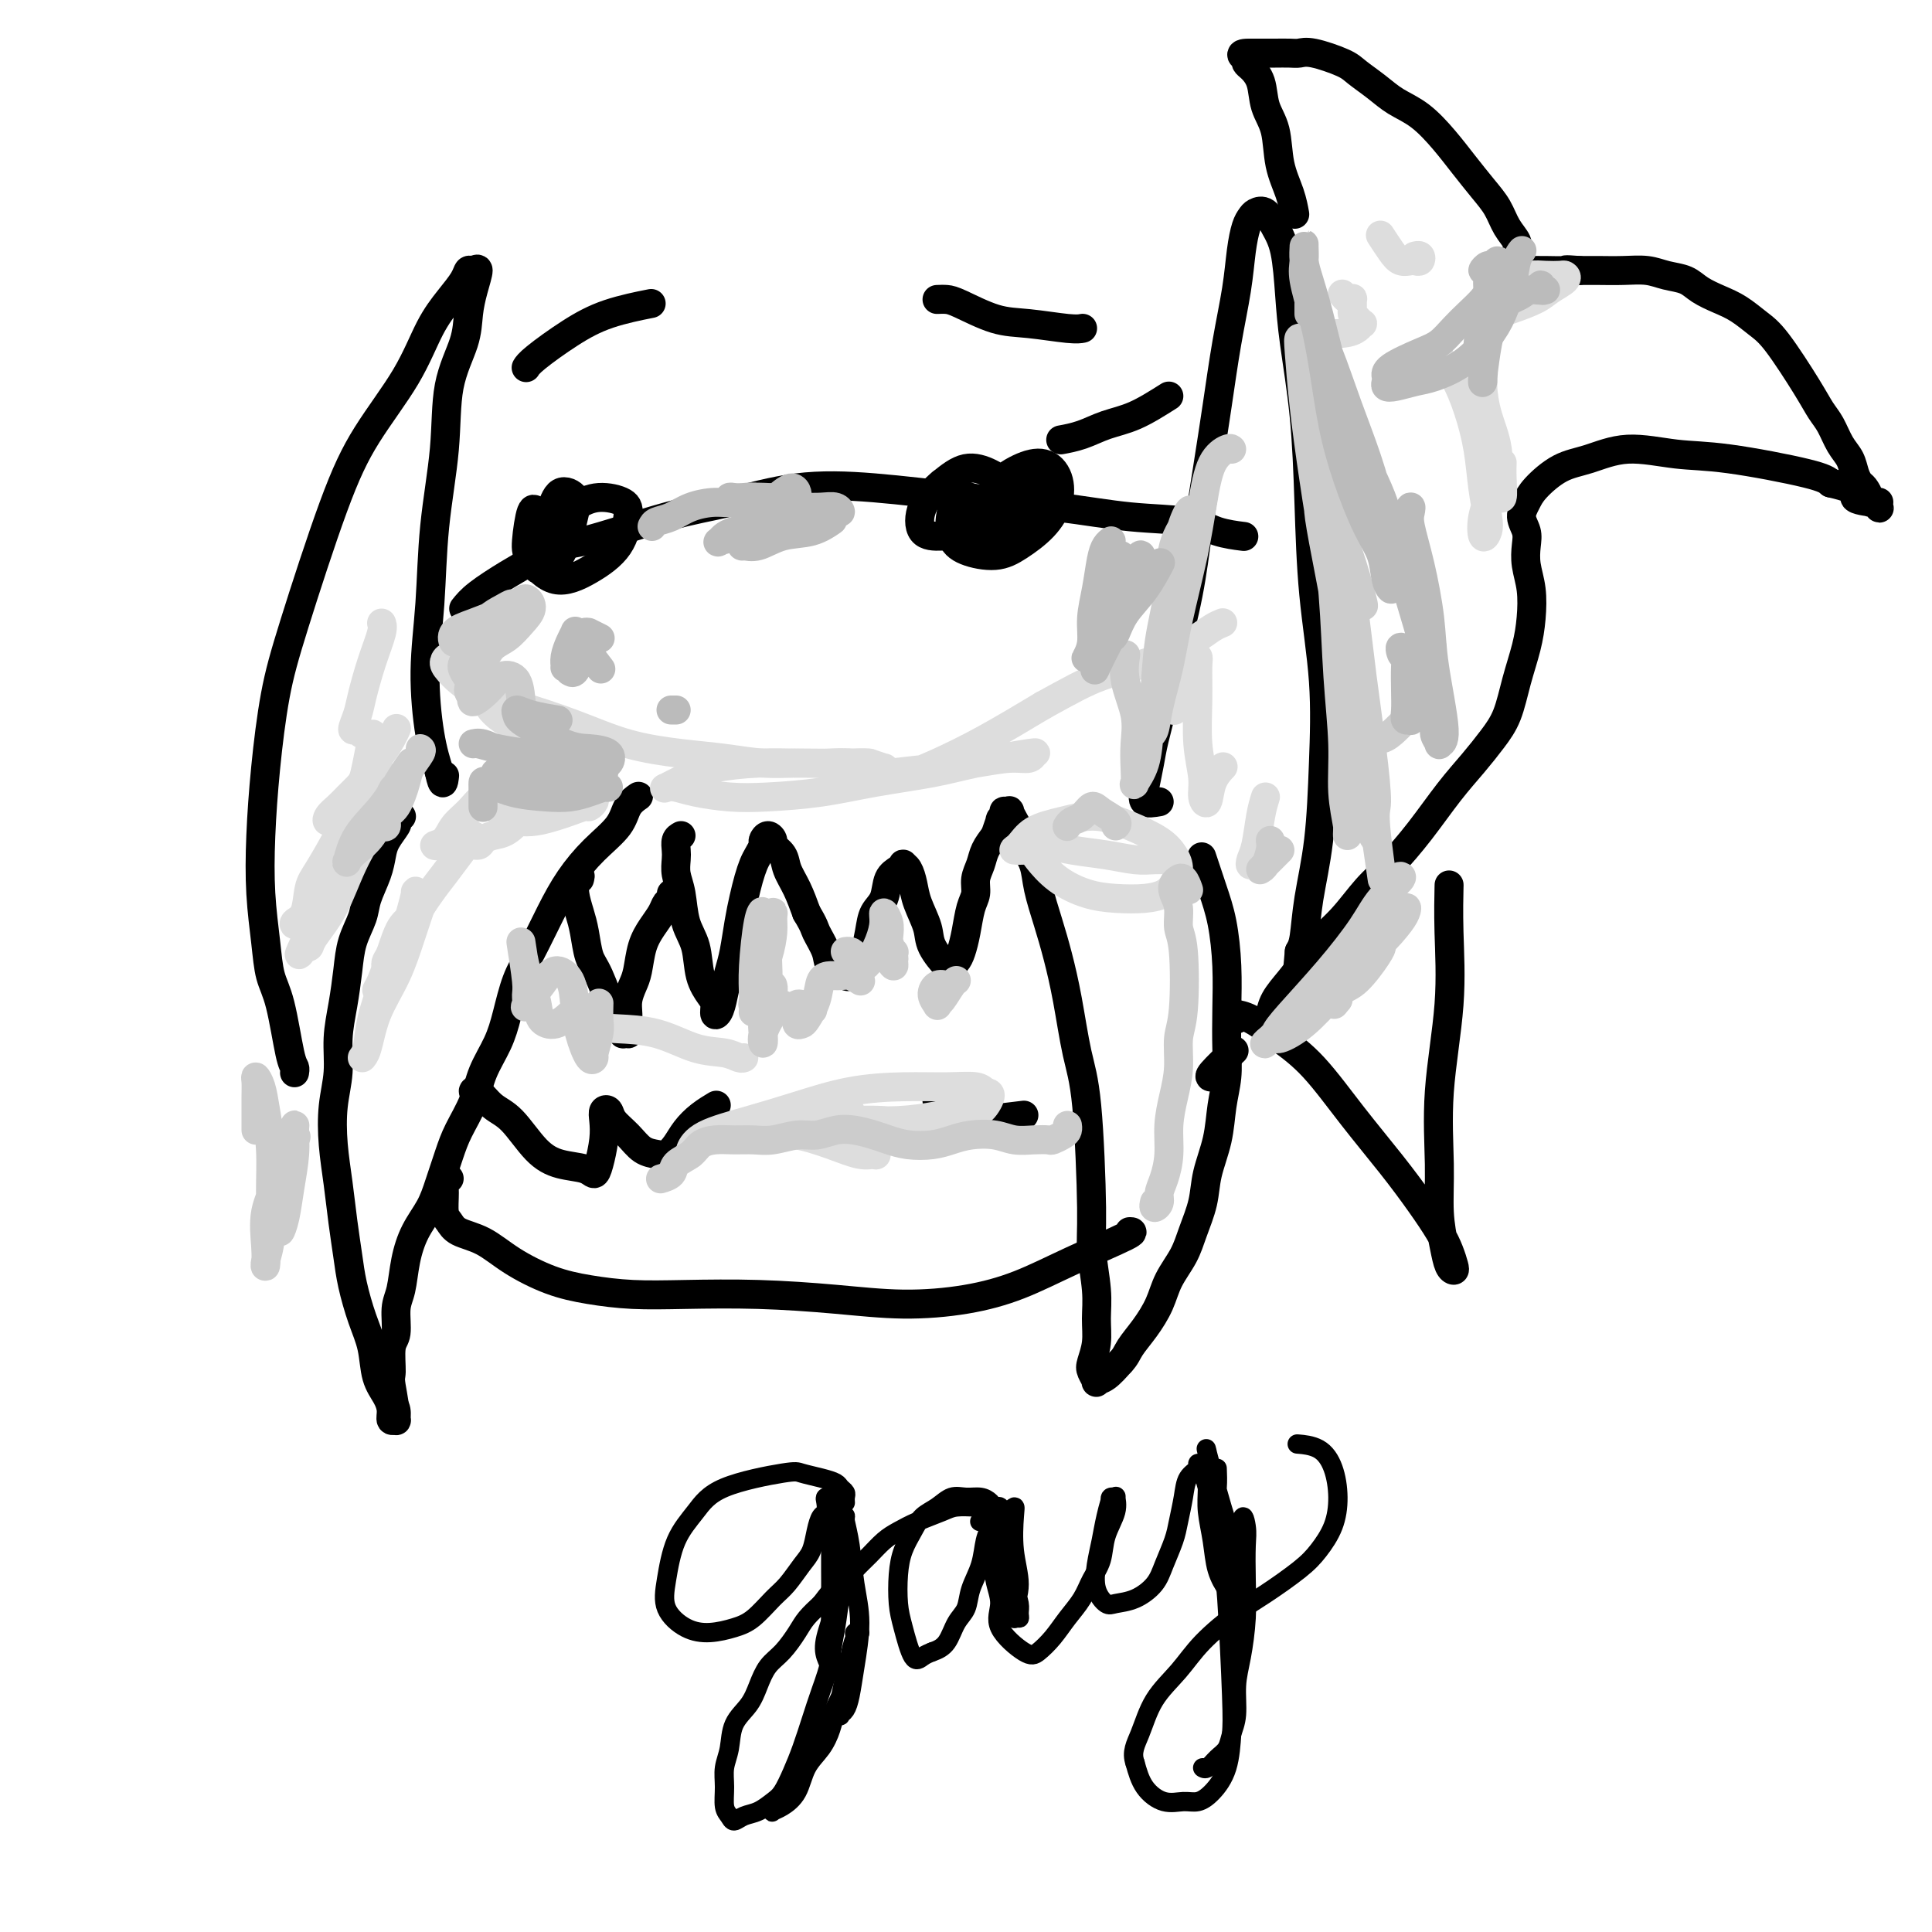 <svg viewBox='0 0 400 400' version='1.1' xmlns='http://www.w3.org/2000/svg' xmlns:xlink='http://www.w3.org/1999/xlink'><g fill='none' stroke='#000000' stroke-width='6' stroke-linecap='round' stroke-linejoin='round'><path d='M83,169c0.109,0.027 0.219,0.055 0,0c-0.219,-0.055 -0.766,-0.192 -1,0c-0.234,0.192 -0.156,0.714 0,1c0.156,0.286 0.389,0.338 0,1c-0.389,0.662 -1.398,1.936 -2,3c-0.602,1.064 -0.795,1.917 -1,3c-0.205,1.083 -0.422,2.394 -1,4c-0.578,1.606 -1.517,3.505 -2,5c-0.483,1.495 -0.512,2.586 -1,4c-0.488,1.414 -1.436,3.153 -2,5c-0.564,1.847 -0.743,3.804 -1,6c-0.257,2.196 -0.591,4.633 -1,7c-0.409,2.367 -0.891,4.664 -1,7c-0.109,2.336 0.156,4.709 0,7c-0.156,2.291 -0.732,4.499 -1,7c-0.268,2.501 -0.227,5.296 0,8c0.227,2.704 0.641,5.317 1,8c0.359,2.683 0.664,5.437 1,8c0.336,2.563 0.705,4.937 1,7c0.295,2.063 0.516,3.815 1,6c0.484,2.185 1.230,4.801 2,7c0.770,2.199 1.564,3.980 2,6c0.436,2.020 0.513,4.278 1,6c0.487,1.722 1.384,2.908 2,4c0.616,1.092 0.950,2.091 1,3c0.050,0.909 -0.186,1.730 0,2c0.186,0.270 0.792,-0.010 1,0c0.208,0.010 0.018,0.310 0,0c-0.018,-0.310 0.138,-1.232 0,-2c-0.138,-0.768 -0.569,-1.384 -1,-2'/><path d='M81,290c1.233,3.142 0.315,-1.002 0,-3c-0.315,-1.998 -0.029,-1.848 0,-3c0.029,-1.152 -0.200,-3.605 0,-5c0.200,-1.395 0.829,-1.734 1,-3c0.171,-1.266 -0.116,-3.461 0,-5c0.116,-1.539 0.636,-2.422 1,-4c0.364,-1.578 0.573,-3.849 1,-6c0.427,-2.151 1.072,-4.180 2,-6c0.928,-1.820 2.139,-3.430 3,-5c0.861,-1.570 1.370,-3.100 2,-5c0.630,-1.900 1.380,-4.170 2,-6c0.620,-1.830 1.111,-3.221 2,-5c0.889,-1.779 2.177,-3.945 3,-6c0.823,-2.055 1.181,-3.999 2,-6c0.819,-2.001 2.098,-4.059 3,-6c0.902,-1.941 1.426,-3.763 2,-6c0.574,-2.237 1.198,-4.887 2,-7c0.802,-2.113 1.784,-3.688 3,-6c1.216,-2.312 2.667,-5.361 4,-8c1.333,-2.639 2.547,-4.869 4,-7c1.453,-2.131 3.146,-4.165 5,-6c1.854,-1.835 3.868,-3.471 5,-5c1.132,-1.529 1.382,-2.950 2,-4c0.618,-1.050 1.605,-1.729 2,-2c0.395,-0.271 0.197,-0.136 0,0'/><path d='M120,182c0.113,-0.422 0.227,-0.843 0,-1c-0.227,-0.157 -0.794,-0.048 -1,0c-0.206,0.048 -0.052,0.035 0,0c0.052,-0.035 0.003,-0.094 0,0c-0.003,0.094 0.040,0.339 0,1c-0.040,0.661 -0.164,1.736 0,3c0.164,1.264 0.615,2.716 1,4c0.385,1.284 0.705,2.399 1,4c0.295,1.601 0.567,3.687 1,5c0.433,1.313 1.029,1.855 2,4c0.971,2.145 2.316,5.895 3,8c0.684,2.105 0.705,2.564 1,3c0.295,0.436 0.864,0.847 1,1c0.136,0.153 -0.159,0.046 0,0c0.159,-0.046 0.774,-0.031 1,0c0.226,0.031 0.063,0.080 0,0c-0.063,-0.080 -0.028,-0.288 0,-1c0.028,-0.712 0.048,-1.930 0,-3c-0.048,-1.070 -0.165,-1.994 0,-3c0.165,-1.006 0.611,-2.093 1,-3c0.389,-0.907 0.720,-1.633 1,-3c0.280,-1.367 0.510,-3.374 1,-5c0.490,-1.626 1.242,-2.870 2,-4c0.758,-1.130 1.524,-2.145 2,-3c0.476,-0.855 0.664,-1.549 1,-2c0.336,-0.451 0.821,-0.660 1,-1c0.179,-0.340 0.051,-0.811 0,-1c-0.051,-0.189 -0.026,-0.094 0,0'/><path d='M141,173c-0.421,0.238 -0.842,0.476 -1,1c-0.158,0.524 -0.055,1.332 0,2c0.055,0.668 0.060,1.194 0,2c-0.060,0.806 -0.186,1.891 0,3c0.186,1.109 0.683,2.240 1,4c0.317,1.760 0.453,4.148 1,6c0.547,1.852 1.505,3.169 2,5c0.495,1.831 0.528,4.175 1,6c0.472,1.825 1.383,3.132 2,4c0.617,0.868 0.939,1.296 1,2c0.061,0.704 -0.138,1.685 0,2c0.138,0.315 0.614,-0.035 1,-1c0.386,-0.965 0.681,-2.543 1,-4c0.319,-1.457 0.663,-2.791 1,-4c0.337,-1.209 0.668,-2.291 1,-4c0.332,-1.709 0.666,-4.043 1,-6c0.334,-1.957 0.668,-3.536 1,-5c0.332,-1.464 0.663,-2.811 1,-4c0.337,-1.189 0.681,-2.218 1,-3c0.319,-0.782 0.611,-1.317 1,-2c0.389,-0.683 0.873,-1.515 1,-2c0.127,-0.485 -0.103,-0.622 0,-1c0.103,-0.378 0.537,-0.997 1,-1c0.463,-0.003 0.953,0.609 1,1c0.047,0.391 -0.349,0.561 0,1c0.349,0.439 1.444,1.149 2,2c0.556,0.851 0.573,1.845 1,3c0.427,1.155 1.265,2.473 2,4c0.735,1.527 1.368,3.264 2,5'/><path d='M167,189c1.728,2.869 1.547,3.042 2,4c0.453,0.958 1.540,2.700 2,4c0.460,1.300 0.294,2.159 1,3c0.706,0.841 2.283,1.664 3,2c0.717,0.336 0.572,0.186 1,0c0.428,-0.186 1.428,-0.408 2,-1c0.572,-0.592 0.716,-1.555 1,-3c0.284,-1.445 0.710,-3.371 1,-5c0.290,-1.629 0.446,-2.962 1,-4c0.554,-1.038 1.507,-1.781 2,-3c0.493,-1.219 0.527,-2.914 1,-4c0.473,-1.086 1.384,-1.565 2,-2c0.616,-0.435 0.937,-0.828 1,-1c0.063,-0.172 -0.134,-0.125 0,0c0.134,0.125 0.597,0.328 1,1c0.403,0.672 0.745,1.813 1,3c0.255,1.187 0.421,2.420 1,4c0.579,1.580 1.570,3.507 2,5c0.430,1.493 0.300,2.553 1,4c0.700,1.447 2.229,3.281 3,4c0.771,0.719 0.784,0.324 1,0c0.216,-0.324 0.636,-0.575 1,-1c0.364,-0.425 0.671,-1.023 1,-2c0.329,-0.977 0.680,-2.334 1,-4c0.320,-1.666 0.610,-3.643 1,-5c0.390,-1.357 0.881,-2.096 1,-3c0.119,-0.904 -0.133,-1.974 0,-3c0.133,-1.026 0.651,-2.007 1,-3c0.349,-0.993 0.528,-1.998 1,-3c0.472,-1.002 1.236,-2.001 2,-3'/><path d='M206,173c1.714,-4.812 0.999,-3.341 1,-3c0.001,0.341 0.717,-0.446 1,-1c0.283,-0.554 0.131,-0.874 0,-1c-0.131,-0.126 -0.242,-0.056 0,0c0.242,0.056 0.837,0.100 1,0c0.163,-0.100 -0.107,-0.345 0,0c0.107,0.345 0.591,1.279 1,2c0.409,0.721 0.742,1.230 1,2c0.258,0.770 0.439,1.802 1,3c0.561,1.198 1.501,2.562 2,4c0.499,1.438 0.556,2.949 1,5c0.444,2.051 1.274,4.641 2,7c0.726,2.359 1.347,4.486 2,7c0.653,2.514 1.337,5.414 2,9c0.663,3.586 1.306,7.858 2,11c0.694,3.142 1.440,5.154 2,11c0.560,5.846 0.936,15.525 1,21c0.064,5.475 -0.182,6.745 0,9c0.182,2.255 0.794,5.496 1,8c0.206,2.504 0.007,4.272 0,6c-0.007,1.728 0.179,3.416 0,5c-0.179,1.584 -0.722,3.064 -1,4c-0.278,0.936 -0.290,1.328 0,2c0.290,0.672 0.882,1.623 1,2c0.118,0.377 -0.237,0.178 0,0c0.237,-0.178 1.068,-0.337 2,-1c0.932,-0.663 1.966,-1.832 3,-3'/><path d='M232,282c1.088,-1.120 1.306,-1.919 2,-3c0.694,-1.081 1.862,-2.443 3,-4c1.138,-1.557 2.245,-3.307 3,-5c0.755,-1.693 1.157,-3.329 2,-5c0.843,-1.671 2.128,-3.379 3,-5c0.872,-1.621 1.333,-3.156 2,-5c0.667,-1.844 1.542,-3.997 2,-6c0.458,-2.003 0.501,-3.856 1,-6c0.499,-2.144 1.454,-4.580 2,-7c0.546,-2.420 0.683,-4.825 1,-7c0.317,-2.175 0.815,-4.120 1,-6c0.185,-1.880 0.058,-3.693 0,-6c-0.058,-2.307 -0.047,-5.106 0,-8c0.047,-2.894 0.131,-5.883 0,-9c-0.131,-3.117 -0.479,-6.361 -1,-9c-0.521,-2.639 -1.217,-4.672 -2,-7c-0.783,-2.328 -1.652,-4.951 -2,-6c-0.348,-1.049 -0.174,-0.525 0,0'/><path d='M61,222c-0.018,0.093 -0.036,0.187 0,0c0.036,-0.187 0.126,-0.653 0,-1c-0.126,-0.347 -0.468,-0.573 -1,-3c-0.532,-2.427 -1.253,-7.056 -2,-10c-0.747,-2.944 -1.518,-4.205 -2,-6c-0.482,-1.795 -0.674,-4.124 -1,-7c-0.326,-2.876 -0.787,-6.297 -1,-10c-0.213,-3.703 -0.180,-7.686 0,-12c0.180,-4.314 0.505,-8.960 1,-14c0.495,-5.040 1.160,-10.476 2,-15c0.840,-4.524 1.855,-8.137 4,-15c2.145,-6.863 5.420,-16.975 8,-24c2.580,-7.025 4.463,-10.963 7,-15c2.537,-4.037 5.726,-8.171 8,-12c2.274,-3.829 3.631,-7.351 5,-10c1.369,-2.649 2.750,-4.426 4,-6c1.250,-1.574 2.371,-2.947 3,-4c0.629,-1.053 0.768,-1.788 1,-2c0.232,-0.212 0.559,0.099 1,0c0.441,-0.099 0.997,-0.609 1,0c0.003,0.609 -0.547,2.336 -1,4c-0.453,1.664 -0.808,3.266 -1,5c-0.192,1.734 -0.222,3.599 -1,6c-0.778,2.401 -2.304,5.339 -3,9c-0.696,3.661 -0.563,8.045 -1,13c-0.437,4.955 -1.446,10.480 -2,16c-0.554,5.520 -0.654,11.036 -1,16c-0.346,4.964 -0.939,9.375 -1,14c-0.061,4.625 0.411,9.464 1,13c0.589,3.536 1.294,5.768 2,8'/><path d='M91,160c0.689,3.489 0.911,1.711 1,1c0.089,-0.711 0.044,-0.356 0,0'/><path d='M240,166c-1.242,0.215 -2.484,0.430 -3,0c-0.516,-0.430 -0.305,-1.504 0,-3c0.305,-1.496 0.704,-3.413 1,-5c0.296,-1.587 0.488,-2.845 1,-5c0.512,-2.155 1.344,-5.207 2,-8c0.656,-2.793 1.134,-5.325 2,-9c0.866,-3.675 2.119,-8.491 3,-13c0.881,-4.509 1.392,-8.710 2,-13c0.608,-4.290 1.315,-8.670 2,-13c0.685,-4.330 1.349,-8.609 2,-13c0.651,-4.391 1.288,-8.892 2,-13c0.712,-4.108 1.499,-7.822 2,-11c0.501,-3.178 0.715,-5.820 1,-8c0.285,-2.180 0.643,-3.896 1,-5c0.357,-1.104 0.715,-1.594 1,-2c0.285,-0.406 0.496,-0.727 1,-1c0.504,-0.273 1.300,-0.499 2,0c0.700,0.499 1.305,1.724 2,3c0.695,1.276 1.482,2.604 2,5c0.518,2.396 0.768,5.861 1,9c0.232,3.139 0.448,5.952 1,10c0.552,4.048 1.441,9.330 2,15c0.559,5.670 0.789,11.726 1,18c0.211,6.274 0.404,12.765 1,19c0.596,6.235 1.597,12.212 2,18c0.403,5.788 0.210,11.385 0,17c-0.210,5.615 -0.438,11.247 -1,16c-0.562,4.753 -1.459,8.626 -2,12c-0.541,3.374 -0.726,6.250 -1,8c-0.274,1.750 -0.637,2.375 -1,3'/><path d='M269,197c-0.833,9.333 -0.417,4.667 0,0'/><path d='M99,226c0.126,-0.021 0.251,-0.042 0,0c-0.251,0.042 -0.879,0.146 -1,0c-0.121,-0.146 0.265,-0.544 1,0c0.735,0.544 1.818,2.029 3,3c1.182,0.971 2.463,1.428 4,3c1.537,1.572 3.329,4.260 5,6c1.671,1.740 3.222,2.532 5,3c1.778,0.468 3.783,0.614 5,1c1.217,0.386 1.646,1.014 2,1c0.354,-0.014 0.634,-0.671 1,-2c0.366,-1.329 0.817,-3.332 1,-5c0.183,-1.668 0.096,-3.003 0,-4c-0.096,-0.997 -0.203,-1.658 0,-2c0.203,-0.342 0.715,-0.365 1,0c0.285,0.365 0.341,1.118 1,2c0.659,0.882 1.920,1.891 3,3c1.080,1.109 1.979,2.316 3,3c1.021,0.684 2.163,0.843 3,1c0.837,0.157 1.370,0.311 2,0c0.630,-0.311 1.357,-1.089 2,-2c0.643,-0.911 1.203,-1.956 2,-3c0.797,-1.044 1.830,-2.089 3,-3c1.170,-0.911 2.477,-1.689 3,-2c0.523,-0.311 0.261,-0.156 0,0'/><path d='M194,228c-0.014,-0.417 -0.027,-0.834 0,-1c0.027,-0.166 0.096,-0.079 0,0c-0.096,0.079 -0.355,0.152 0,0c0.355,-0.152 1.326,-0.528 2,0c0.674,0.528 1.051,1.959 2,3c0.949,1.041 2.471,1.691 3,2c0.529,0.309 0.066,0.275 2,0c1.934,-0.275 6.267,-0.793 8,-1c1.733,-0.207 0.867,-0.104 0,0'/><path d='M251,223c-0.444,0.022 -0.889,0.044 0,-1c0.889,-1.044 3.111,-3.156 4,-4c0.889,-0.844 0.444,-0.422 0,0'/><path d='M96,126c0.704,-0.881 1.409,-1.762 3,-3c1.591,-1.238 4.070,-2.832 6,-4c1.930,-1.168 3.311,-1.911 5,-3c1.689,-1.089 3.687,-2.523 5,-3c1.313,-0.477 1.941,0.004 6,-1c4.059,-1.004 11.549,-3.492 17,-5c5.451,-1.508 8.864,-2.034 13,-3c4.136,-0.966 8.995,-2.371 14,-3c5.005,-0.629 10.155,-0.482 16,0c5.845,0.482 12.385,1.298 19,2c6.615,0.702 13.304,1.288 19,2c5.696,0.712 10.399,1.550 15,2c4.601,0.450 9.099,0.512 12,1c2.901,0.488 4.204,1.401 6,2c1.796,0.599 4.085,0.886 5,1c0.915,0.114 0.458,0.057 0,0'/><path d='M201,103c-0.632,-0.210 -1.265,-0.419 -2,0c-0.735,0.419 -1.573,1.467 -2,3c-0.427,1.533 -0.442,3.552 0,5c0.442,1.448 1.341,2.325 3,3c1.659,0.675 4.079,1.150 6,1c1.921,-0.150 3.344,-0.924 5,-2c1.656,-1.076 3.543,-2.455 5,-4c1.457,-1.545 2.482,-3.255 3,-5c0.518,-1.745 0.529,-3.524 0,-5c-0.529,-1.476 -1.597,-2.647 -3,-3c-1.403,-0.353 -3.142,0.112 -5,1c-1.858,0.888 -3.834,2.197 -5,4c-1.166,1.803 -1.522,4.098 -2,6c-0.478,1.902 -1.077,3.411 -1,4c0.077,0.589 0.831,0.257 2,0c1.169,-0.257 2.754,-0.438 4,-1c1.246,-0.562 2.154,-1.505 3,-3c0.846,-1.495 1.628,-3.543 2,-5c0.372,-1.457 0.332,-2.321 0,-3c-0.332,-0.679 -0.956,-1.171 -2,-1c-1.044,0.171 -2.508,1.004 -4,2c-1.492,0.996 -3.010,2.154 -4,4c-0.990,1.846 -1.450,4.379 -2,6c-0.550,1.621 -1.189,2.331 -1,3c0.189,0.669 1.206,1.298 2,1c0.794,-0.298 1.364,-1.522 2,-3c0.636,-1.478 1.336,-3.211 2,-5c0.664,-1.789 1.291,-3.634 1,-5c-0.291,-1.366 -1.502,-2.252 -3,-3c-1.498,-0.748 -3.285,-1.356 -5,-1c-1.715,0.356 -3.357,1.678 -5,3'/><path d='M195,100c-1.631,1.311 -3.207,3.087 -4,5c-0.793,1.913 -0.801,3.963 0,5c0.801,1.037 2.411,1.063 4,1c1.589,-0.063 3.158,-0.213 5,-1c1.842,-0.787 3.957,-2.212 5,-3c1.043,-0.788 1.012,-0.939 1,-1c-0.012,-0.061 -0.006,-0.030 0,0'/><path d='M111,106c0.082,0.159 0.165,0.318 0,0c-0.165,-0.318 -0.577,-1.112 -1,0c-0.423,1.112 -0.857,4.131 -1,6c-0.143,1.869 0.004,2.590 1,4c0.996,1.410 2.841,3.510 5,4c2.159,0.490 4.630,-0.630 7,-2c2.370,-1.370 4.638,-2.990 6,-5c1.362,-2.010 1.819,-4.411 2,-6c0.181,-1.589 0.086,-2.365 -1,-3c-1.086,-0.635 -3.161,-1.127 -5,-1c-1.839,0.127 -3.440,0.873 -5,2c-1.560,1.127 -3.078,2.635 -4,4c-0.922,1.365 -1.249,2.589 -2,4c-0.751,1.411 -1.925,3.010 -2,4c-0.075,0.990 0.949,1.370 2,1c1.051,-0.370 2.128,-1.489 3,-3c0.872,-1.511 1.537,-3.412 2,-5c0.463,-1.588 0.723,-2.862 1,-4c0.277,-1.138 0.570,-2.141 0,-3c-0.570,-0.859 -2.003,-1.575 -3,-1c-0.997,0.575 -1.560,2.441 -2,4c-0.440,1.559 -0.759,2.810 -1,4c-0.241,1.190 -0.405,2.319 0,3c0.405,0.681 1.378,0.914 2,1c0.622,0.086 0.892,0.025 1,0c0.108,-0.025 0.054,-0.012 0,0'/><path d='M109,76c-0.062,0.103 -0.124,0.206 0,0c0.124,-0.206 0.434,-0.721 2,-2c1.566,-1.279 4.389,-3.322 7,-5c2.611,-1.678 5.011,-2.990 8,-4c2.989,-1.010 6.568,-1.717 8,-2c1.432,-0.283 0.716,-0.141 0,0'/><path d='M194,62c0.677,-0.028 1.353,-0.056 2,0c0.647,0.056 1.263,0.197 3,1c1.737,0.803 4.595,2.268 7,3c2.405,0.732 4.356,0.732 7,1c2.644,0.268 5.981,0.803 8,1c2.019,0.197 2.720,0.056 3,0c0.280,-0.056 0.140,-0.028 0,0'/><path d='M93,244c-0.429,-0.231 -0.857,-0.462 -1,0c-0.143,0.462 0.001,1.617 0,3c-0.001,1.383 -0.145,2.995 0,4c0.145,1.005 0.581,1.403 1,2c0.419,0.597 0.822,1.392 2,2c1.178,0.608 3.133,1.028 5,2c1.867,0.972 3.647,2.495 6,4c2.353,1.505 5.279,2.991 8,4c2.721,1.009 5.236,1.541 8,2c2.764,0.459 5.777,0.845 9,1c3.223,0.155 6.658,0.078 11,0c4.342,-0.078 9.592,-0.158 15,0c5.408,0.158 10.975,0.554 16,1c5.025,0.446 9.509,0.943 14,1c4.491,0.057 8.989,-0.324 13,-1c4.011,-0.676 7.533,-1.645 11,-3c3.467,-1.355 6.878,-3.095 11,-5c4.122,-1.905 8.956,-3.974 11,-5c2.044,-1.026 1.298,-1.007 1,-1c-0.298,0.007 -0.149,0.004 0,0'/><path d='M263,210c-0.042,0.244 -0.085,0.489 0,0c0.085,-0.489 0.297,-1.710 1,-3c0.703,-1.290 1.899,-2.648 3,-4c1.101,-1.352 2.109,-2.698 3,-4c0.891,-1.302 1.664,-2.561 3,-4c1.336,-1.439 3.234,-3.058 5,-5c1.766,-1.942 3.399,-4.206 5,-6c1.601,-1.794 3.170,-3.119 5,-5c1.830,-1.881 3.922,-4.317 6,-7c2.078,-2.683 4.142,-5.611 6,-8c1.858,-2.389 3.510,-4.237 5,-6c1.490,-1.763 2.820,-3.439 4,-5c1.180,-1.561 2.212,-3.007 3,-5c0.788,-1.993 1.332,-4.532 2,-7c0.668,-2.468 1.461,-4.867 2,-7c0.539,-2.133 0.825,-4.002 1,-6c0.175,-1.998 0.238,-4.124 0,-6c-0.238,-1.876 -0.779,-3.503 -1,-5c-0.221,-1.497 -0.122,-2.864 0,-4c0.122,-1.136 0.268,-2.041 0,-3c-0.268,-0.959 -0.948,-1.971 -1,-3c-0.052,-1.029 0.526,-2.074 1,-3c0.474,-0.926 0.844,-1.733 2,-3c1.156,-1.267 3.099,-2.993 5,-4c1.901,-1.007 3.759,-1.293 6,-2c2.241,-0.707 4.866,-1.833 8,-2c3.134,-0.167 6.778,0.625 10,1c3.222,0.375 6.021,0.332 11,1c4.979,0.668 12.137,2.048 16,3c3.863,0.952 4.432,1.476 5,2'/><path d='M379,100c7.404,1.698 4.913,2.442 5,3c0.087,0.558 2.753,0.930 4,1c1.247,0.070 1.076,-0.163 1,0c-0.076,0.163 -0.058,0.721 0,1c0.058,0.279 0.156,0.278 0,0c-0.156,-0.278 -0.567,-0.833 -1,-1c-0.433,-0.167 -0.890,0.055 -1,0c-0.110,-0.055 0.126,-0.388 0,-1c-0.126,-0.612 -0.614,-1.503 -1,-2c-0.386,-0.497 -0.670,-0.601 -1,-1c-0.330,-0.399 -0.707,-1.092 -1,-2c-0.293,-0.908 -0.501,-2.030 -1,-3c-0.499,-0.970 -1.288,-1.789 -2,-3c-0.712,-1.211 -1.348,-2.813 -2,-4c-0.652,-1.187 -1.321,-1.960 -2,-3c-0.679,-1.040 -1.367,-2.348 -3,-5c-1.633,-2.652 -4.212,-6.650 -6,-9c-1.788,-2.350 -2.785,-3.053 -4,-4c-1.215,-0.947 -2.649,-2.137 -4,-3c-1.351,-0.863 -2.618,-1.398 -4,-2c-1.382,-0.602 -2.879,-1.272 -4,-2c-1.121,-0.728 -1.867,-1.516 -3,-2c-1.133,-0.484 -2.652,-0.666 -4,-1c-1.348,-0.334 -2.526,-0.822 -4,-1c-1.474,-0.178 -3.243,-0.048 -5,0c-1.757,0.048 -3.502,0.014 -5,0c-1.498,-0.014 -2.749,-0.007 -4,0'/><path d='M327,56c-3.881,-0.309 -2.585,-0.082 -3,0c-0.415,0.082 -2.542,0.018 -4,0c-1.458,-0.018 -2.247,0.010 -3,0c-0.753,-0.010 -1.470,-0.057 -2,0c-0.530,0.057 -0.875,0.219 -1,0c-0.125,-0.219 -0.032,-0.821 0,-1c0.032,-0.179 0.002,0.063 0,0c-0.002,-0.063 0.022,-0.432 0,-1c-0.022,-0.568 -0.091,-1.337 0,-2c0.091,-0.663 0.342,-1.222 0,-2c-0.342,-0.778 -1.276,-1.774 -2,-3c-0.724,-1.226 -1.238,-2.681 -2,-4c-0.762,-1.319 -1.771,-2.502 -3,-4c-1.229,-1.498 -2.677,-3.310 -4,-5c-1.323,-1.690 -2.522,-3.258 -4,-5c-1.478,-1.742 -3.235,-3.660 -5,-5c-1.765,-1.340 -3.536,-2.104 -5,-3c-1.464,-0.896 -2.619,-1.925 -4,-3c-1.381,-1.075 -2.988,-2.197 -4,-3c-1.012,-0.803 -1.430,-1.287 -3,-2c-1.570,-0.713 -4.293,-1.655 -6,-2c-1.707,-0.345 -2.397,-0.092 -3,0c-0.603,0.092 -1.117,0.025 -2,0c-0.883,-0.025 -2.134,-0.007 -3,0c-0.866,0.007 -1.349,0.002 -2,0c-0.651,-0.002 -1.472,-0.001 -2,0c-0.528,0.001 -0.764,0.000 -1,0'/><path d='M259,11c-3.168,-0.069 -1.588,0.759 -1,1c0.588,0.241 0.184,-0.106 0,0c-0.184,0.106 -0.147,0.665 0,1c0.147,0.335 0.406,0.447 1,1c0.594,0.553 1.525,1.546 2,3c0.475,1.454 0.495,3.367 1,5c0.505,1.633 1.494,2.984 2,5c0.506,2.016 0.527,4.695 1,7c0.473,2.305 1.397,4.236 2,6c0.603,1.764 0.887,3.361 1,4c0.113,0.639 0.057,0.319 0,0'/><path d='M242,82c-2.399,1.517 -4.797,3.033 -7,4c-2.203,0.967 -4.209,1.383 -6,2c-1.791,0.617 -3.367,1.435 -5,2c-1.633,0.565 -3.324,0.876 -4,1c-0.676,0.124 -0.338,0.062 0,0'/><path d='M256,211c0.054,-0.416 0.108,-0.833 0,-1c-0.108,-0.167 -0.377,-0.086 0,0c0.377,0.086 1.401,0.176 3,1c1.599,0.824 3.775,2.382 6,4c2.225,1.618 4.501,3.297 7,6c2.499,2.703 5.222,6.432 8,10c2.778,3.568 5.609,6.977 8,10c2.391,3.023 4.340,5.662 6,8c1.660,2.338 3.030,4.377 4,6c0.970,1.623 1.539,2.831 2,4c0.461,1.169 0.813,2.298 1,3c0.187,0.702 0.208,0.978 0,1c-0.208,0.022 -0.646,-0.211 -1,-1c-0.354,-0.789 -0.623,-2.136 -1,-4c-0.377,-1.864 -0.861,-4.245 -1,-7c-0.139,-2.755 0.068,-5.885 0,-10c-0.068,-4.115 -0.410,-9.216 0,-15c0.410,-5.784 1.574,-12.251 2,-18c0.426,-5.749 0.115,-10.778 0,-15c-0.115,-4.222 -0.033,-7.635 0,-9c0.033,-1.365 0.016,-0.683 0,0'/></g>
<g fill='none' stroke='#DDDDDD' stroke-width='6' stroke-linecap='round' stroke-linejoin='round'><path d='M98,173c-0.336,0.107 -0.671,0.213 -1,0c-0.329,-0.213 -0.651,-0.747 -1,-1c-0.349,-0.253 -0.726,-0.225 -1,0c-0.274,0.225 -0.445,0.647 -1,1c-0.555,0.353 -1.492,0.635 -2,1c-0.508,0.365 -0.586,0.811 -1,1c-0.414,0.189 -1.164,0.121 -1,0c0.164,-0.121 1.241,-0.294 2,-1c0.759,-0.706 1.201,-1.945 2,-3c0.799,-1.055 1.954,-1.926 3,-3c1.046,-1.074 1.981,-2.353 3,-3c1.019,-0.647 2.122,-0.664 3,-1c0.878,-0.336 1.532,-0.991 2,-1c0.468,-0.009 0.750,0.627 1,1c0.250,0.373 0.467,0.482 0,1c-0.467,0.518 -1.620,1.446 -2,2c-0.380,0.554 0.012,0.734 0,1c-0.012,0.266 -0.429,0.619 0,1c0.429,0.381 1.705,0.792 3,1c1.295,0.208 2.609,0.214 4,0c1.391,-0.214 2.860,-0.649 4,-1c1.140,-0.351 1.951,-0.619 3,-1c1.049,-0.381 2.334,-0.876 3,-1c0.666,-0.124 0.712,0.124 1,0c0.288,-0.124 0.818,-0.619 1,-1c0.182,-0.381 0.016,-0.646 0,-1c-0.016,-0.354 0.120,-0.796 -1,-1c-1.120,-0.204 -3.494,-0.170 -5,0c-1.506,0.170 -2.145,0.477 -3,1c-0.855,0.523 -1.928,1.261 -3,2'/><path d='M111,167c-2.395,0.593 -2.381,1.077 -3,2c-0.619,0.923 -1.871,2.285 -3,3c-1.129,0.715 -2.136,0.784 -3,1c-0.864,0.216 -1.585,0.577 -2,1c-0.415,0.423 -0.523,0.906 -1,1c-0.477,0.094 -1.324,-0.200 -2,0c-0.676,0.200 -1.182,0.894 -2,2c-0.818,1.106 -1.949,2.625 -3,4c-1.051,1.375 -2.022,2.606 -3,4c-0.978,1.394 -1.962,2.952 -3,4c-1.038,1.048 -2.132,1.586 -3,3c-0.868,1.414 -1.512,3.705 -2,5c-0.488,1.295 -0.819,1.593 -1,2c-0.181,0.407 -0.213,0.924 0,1c0.213,0.076 0.670,-0.288 1,-1c0.330,-0.712 0.534,-1.773 1,-3c0.466,-1.227 1.194,-2.620 2,-4c0.806,-1.380 1.689,-2.748 2,-4c0.311,-1.252 0.051,-2.387 0,-3c-0.051,-0.613 0.109,-0.704 0,0c-0.109,0.704 -0.487,2.201 -1,4c-0.513,1.799 -1.161,3.898 -2,6c-0.839,2.102 -1.868,4.207 -3,7c-1.132,2.793 -2.366,6.273 -3,9c-0.634,2.727 -0.669,4.701 -1,6c-0.331,1.299 -0.958,1.924 -1,2c-0.042,0.076 0.503,-0.397 1,-2c0.497,-1.603 0.948,-4.337 2,-7c1.052,-2.663 2.706,-5.255 4,-8c1.294,-2.745 2.227,-5.641 3,-8c0.773,-2.359 1.387,-4.179 2,-6'/><path d='M87,188c1.951,-4.996 1.329,-2.986 1,-2c-0.329,0.986 -0.366,0.948 -1,2c-0.634,1.052 -1.865,3.192 -3,5c-1.135,1.808 -2.174,3.283 -3,5c-0.826,1.717 -1.438,3.677 -2,5c-0.562,1.323 -1.074,2.010 -1,2c0.074,-0.010 0.736,-0.717 1,-1c0.264,-0.283 0.132,-0.141 0,0'/><path d='M82,151c0.072,-0.159 0.144,-0.317 0,0c-0.144,0.317 -0.503,1.110 -1,2c-0.497,0.890 -1.131,1.879 -2,3c-0.869,1.121 -1.972,2.375 -3,4c-1.028,1.625 -1.982,3.620 -3,5c-1.018,1.380 -2.099,2.143 -3,3c-0.901,0.857 -1.622,1.806 -2,2c-0.378,0.194 -0.413,-0.369 0,-1c0.413,-0.631 1.275,-1.331 2,-2c0.725,-0.669 1.313,-1.307 2,-2c0.687,-0.693 1.472,-1.441 2,-2c0.528,-0.559 0.797,-0.929 1,-1c0.203,-0.071 0.338,0.156 0,1c-0.338,0.844 -1.150,2.306 -2,4c-0.850,1.694 -1.738,3.619 -3,6c-1.262,2.381 -2.898,5.216 -4,7c-1.102,1.784 -1.671,2.516 -2,4c-0.329,1.484 -0.420,3.719 -1,5c-0.580,1.281 -1.651,1.606 -2,2c-0.349,0.394 0.024,0.857 1,0c0.976,-0.857 2.556,-3.033 4,-5c1.444,-1.967 2.754,-3.726 4,-6c1.246,-2.274 2.428,-5.063 4,-8c1.572,-2.937 3.533,-6.022 5,-8c1.467,-1.978 2.438,-2.849 3,-3c0.562,-0.151 0.714,0.417 0,2c-0.714,1.583 -2.296,4.179 -4,7c-1.704,2.821 -3.531,5.866 -5,9c-1.469,3.134 -2.579,6.355 -4,9c-1.421,2.645 -3.152,4.712 -4,6c-0.848,1.288 -0.814,1.797 -1,2c-0.186,0.203 -0.593,0.102 -1,0'/><path d='M63,196c-2.631,4.592 0.293,-1.429 2,-5c1.707,-3.571 2.198,-4.694 3,-7c0.802,-2.306 1.915,-5.795 3,-9c1.085,-3.205 2.140,-6.126 3,-9c0.860,-2.874 1.524,-5.703 2,-8c0.476,-2.297 0.764,-4.063 1,-5c0.236,-0.937 0.420,-1.044 0,-1c-0.420,0.044 -1.445,0.241 -2,0c-0.555,-0.241 -0.641,-0.919 -1,-1c-0.359,-0.081 -0.993,0.434 -1,0c-0.007,-0.434 0.611,-1.819 1,-3c0.389,-1.181 0.549,-2.159 1,-4c0.451,-1.841 1.193,-4.545 2,-7c0.807,-2.455 1.679,-4.661 2,-6c0.321,-1.339 0.092,-1.811 0,-2c-0.092,-0.189 -0.046,-0.094 0,0'/><path d='M213,176c-1.327,0.035 -2.654,0.071 -3,0c-0.346,-0.071 0.289,-0.248 1,-1c0.711,-0.752 1.499,-2.077 3,-3c1.501,-0.923 3.715,-1.443 6,-2c2.285,-0.557 4.641,-1.149 7,-1c2.359,0.149 4.721,1.041 7,2c2.279,0.959 4.476,1.987 6,3c1.524,1.013 2.374,2.012 3,3c0.626,0.988 1.029,1.964 1,3c-0.029,1.036 -0.491,2.132 -1,3c-0.509,0.868 -1.066,1.507 -2,2c-0.934,0.493 -2.246,0.840 -4,1c-1.754,0.160 -3.949,0.131 -6,0c-2.051,-0.131 -3.958,-0.365 -6,-1c-2.042,-0.635 -4.219,-1.670 -6,-3c-1.781,-1.330 -3.168,-2.956 -4,-4c-0.832,-1.044 -1.111,-1.505 -1,-2c0.111,-0.495 0.613,-1.022 2,-1c1.387,0.022 3.660,0.594 6,1c2.340,0.406 4.746,0.645 7,1c2.254,0.355 4.355,0.827 6,1c1.645,0.173 2.833,0.046 4,0c1.167,-0.046 2.313,-0.012 3,0c0.687,0.012 0.916,0.003 1,0c0.084,-0.003 0.024,-0.001 0,0c-0.024,0.001 -0.012,0.000 0,0'/><path d='M243,147c0.085,0.068 0.170,0.137 0,0c-0.170,-0.137 -0.596,-0.479 0,-2c0.596,-1.521 2.212,-4.221 3,-6c0.788,-1.779 0.746,-2.639 1,-3c0.254,-0.361 0.804,-0.225 1,0c0.196,0.225 0.038,0.539 0,2c-0.038,1.461 0.046,4.069 0,7c-0.046,2.931 -0.221,6.185 0,9c0.221,2.815 0.837,5.192 1,7c0.163,1.808 -0.128,3.048 0,4c0.128,0.952 0.673,1.616 1,1c0.327,-0.616 0.434,-2.512 1,-4c0.566,-1.488 1.590,-2.568 2,-3c0.410,-0.432 0.205,-0.216 0,0'/><path d='M262,165c-0.338,1.090 -0.675,2.179 -1,4c-0.325,1.821 -0.637,4.372 -1,6c-0.363,1.628 -0.778,2.333 -1,3c-0.222,0.667 -0.252,1.295 0,1c0.252,-0.295 0.786,-1.513 1,-2c0.214,-0.487 0.107,-0.244 0,0'/><path d='M298,74c0.071,0.078 0.141,0.156 0,0c-0.141,-0.156 -0.494,-0.546 0,0c0.494,0.546 1.835,2.029 3,4c1.165,1.971 2.156,4.429 3,7c0.844,2.571 1.543,5.256 2,8c0.457,2.744 0.671,5.547 1,8c0.329,2.453 0.773,4.557 1,6c0.227,1.443 0.239,2.227 0,3c-0.239,0.773 -0.728,1.536 -1,1c-0.272,-0.536 -0.326,-2.370 0,-4c0.326,-1.630 1.034,-3.054 1,-5c-0.034,-1.946 -0.808,-4.413 -1,-7c-0.192,-2.587 0.199,-5.292 0,-8c-0.199,-2.708 -0.988,-5.417 -1,-7c-0.012,-1.583 0.754,-2.039 1,-2c0.246,0.039 -0.026,0.573 0,2c0.026,1.427 0.350,3.748 1,6c0.650,2.252 1.624,4.434 2,7c0.376,2.566 0.153,5.517 0,7c-0.153,1.483 -0.237,1.497 0,2c0.237,0.503 0.796,1.496 1,1c0.204,-0.496 0.055,-2.480 0,-4c-0.055,-1.520 -0.016,-2.577 0,-3c0.016,-0.423 0.008,-0.211 0,0'/><path d='M314,58c1.013,-0.421 2.025,-0.843 3,-1c0.975,-0.157 1.912,-0.050 3,0c1.088,0.050 2.327,0.044 3,0c0.673,-0.044 0.781,-0.124 1,0c0.219,0.124 0.549,0.454 0,1c-0.549,0.546 -1.976,1.309 -3,2c-1.024,0.691 -1.646,1.309 -3,2c-1.354,0.691 -3.442,1.455 -5,2c-1.558,0.545 -2.588,0.870 -3,1c-0.412,0.130 -0.206,0.065 0,0'/><path d='M293,53c-0.106,0.030 -0.213,0.060 0,0c0.213,-0.060 0.745,-0.211 1,0c0.255,0.211 0.235,0.784 0,1c-0.235,0.216 -0.683,0.075 -1,0c-0.317,-0.075 -0.502,-0.084 -1,0c-0.498,0.084 -1.309,0.260 -2,0c-0.691,-0.260 -1.263,-0.954 -2,-2c-0.737,-1.046 -1.639,-2.442 -2,-3c-0.361,-0.558 -0.180,-0.279 0,0'/><path d='M278,61c-0.083,-0.109 -0.166,-0.219 0,0c0.166,0.219 0.580,0.766 1,1c0.420,0.234 0.848,0.157 1,0c0.152,-0.157 0.030,-0.392 0,0c-0.030,0.392 0.031,1.411 0,2c-0.031,0.589 -0.154,0.749 0,1c0.154,0.251 0.585,0.593 1,1c0.415,0.407 0.815,0.880 1,1c0.185,0.120 0.156,-0.112 0,0c-0.156,0.112 -0.438,0.570 -1,1c-0.562,0.430 -1.404,0.833 -3,1c-1.596,0.167 -3.947,0.097 -5,0c-1.053,-0.097 -0.808,-0.222 -1,0c-0.192,0.222 -0.822,0.792 -1,1c-0.178,0.208 0.097,0.056 1,0c0.903,-0.056 2.436,-0.015 3,0c0.564,0.015 0.161,0.004 0,0c-0.161,-0.004 -0.081,-0.002 0,0'/><path d='M96,136c-0.281,0.124 -0.563,0.248 -1,0c-0.437,-0.248 -1.030,-0.867 -1,-1c0.030,-0.133 0.683,0.220 1,1c0.317,0.780 0.299,1.988 1,3c0.701,1.012 2.123,1.828 3,3c0.877,1.172 1.211,2.701 2,4c0.789,1.299 2.035,2.369 3,3c0.965,0.631 1.651,0.822 2,1c0.349,0.178 0.361,0.343 0,0c-0.361,-0.343 -1.094,-1.192 -2,-2c-0.906,-0.808 -1.984,-1.573 -3,-3c-1.016,-1.427 -1.971,-3.517 -3,-5c-1.029,-1.483 -2.134,-2.360 -3,-3c-0.866,-0.640 -1.494,-1.043 -2,-1c-0.506,0.043 -0.891,0.531 -1,1c-0.109,0.469 0.059,0.920 1,2c0.941,1.080 2.657,2.790 5,4c2.343,1.210 5.313,1.921 9,3c3.687,1.079 8.091,2.528 12,4c3.909,1.472 7.324,2.969 11,4c3.676,1.031 7.612,1.597 11,2c3.388,0.403 6.227,0.643 9,1c2.773,0.357 5.481,0.832 8,1c2.519,0.168 4.848,0.031 7,0c2.152,-0.031 4.125,0.044 6,0c1.875,-0.044 3.650,-0.208 5,0c1.350,0.208 2.273,0.789 3,1c0.727,0.211 1.258,0.054 2,0c0.742,-0.054 1.694,-0.004 2,0c0.306,0.004 -0.033,-0.037 0,0c0.033,0.037 0.438,0.154 0,0c-0.438,-0.154 -1.719,-0.577 -3,-1'/><path d='M180,158c-1.163,-0.157 -2.572,-0.051 -5,0c-2.428,0.051 -5.877,0.045 -9,0c-3.123,-0.045 -5.920,-0.131 -9,0c-3.080,0.131 -6.442,0.479 -9,1c-2.558,0.521 -4.312,1.214 -6,2c-1.688,0.786 -3.311,1.664 -4,2c-0.689,0.336 -0.444,0.129 0,0c0.444,-0.129 1.087,-0.180 2,0c0.913,0.180 2.096,0.592 4,1c1.904,0.408 4.528,0.811 7,1c2.472,0.189 4.793,0.164 8,0c3.207,-0.164 7.299,-0.468 11,-1c3.701,-0.532 7.012,-1.291 11,-2c3.988,-0.709 8.652,-1.368 12,-2c3.348,-0.632 5.379,-1.237 9,-2c3.621,-0.763 8.831,-1.683 11,-2c2.169,-0.317 1.297,-0.029 1,0c-0.297,0.029 -0.017,-0.199 0,0c0.017,0.199 -0.227,0.827 -1,1c-0.773,0.173 -2.074,-0.109 -4,0c-1.926,0.109 -4.477,0.607 -7,1c-2.523,0.393 -5.016,0.680 -8,1c-2.984,0.320 -6.457,0.672 -9,1c-2.543,0.328 -4.155,0.630 -5,1c-0.845,0.370 -0.924,0.808 -1,1c-0.076,0.192 -0.150,0.140 1,0c1.150,-0.140 3.525,-0.367 6,-1c2.475,-0.633 5.051,-1.670 8,-3c2.949,-1.330 6.271,-2.951 10,-5c3.729,-2.049 7.864,-4.524 12,-7'/><path d='M216,146c5.598,-3.075 8.591,-4.764 12,-6c3.409,-1.236 7.232,-2.020 10,-3c2.768,-0.980 4.479,-2.158 6,-3c1.521,-0.842 2.851,-1.349 4,-2c1.149,-0.651 2.117,-1.444 3,-2c0.883,-0.556 1.681,-0.873 2,-1c0.319,-0.127 0.160,-0.063 0,0'/><path d='M121,214c-0.269,0.111 -0.538,0.222 0,0c0.538,-0.222 1.883,-0.779 3,-1c1.117,-0.221 2.004,-0.108 4,0c1.996,0.108 5.099,0.211 8,1c2.901,0.789 5.601,2.264 8,3c2.399,0.736 4.499,0.733 6,1c1.501,0.267 2.404,0.803 3,1c0.596,0.197 0.885,0.056 1,0c0.115,-0.056 0.058,-0.028 0,0'/><path d='M143,239c-0.129,-0.155 -0.258,-0.311 0,-1c0.258,-0.689 0.905,-1.912 3,-3c2.095,-1.088 5.640,-2.043 9,-3c3.360,-0.957 6.536,-1.918 10,-3c3.464,-1.082 7.218,-2.286 11,-3c3.782,-0.714 7.593,-0.937 11,-1c3.407,-0.063 6.410,0.033 9,0c2.590,-0.033 4.768,-0.195 6,0c1.232,0.195 1.519,0.749 2,1c0.481,0.251 1.157,0.201 1,1c-0.157,0.799 -1.148,2.449 -2,3c-0.852,0.551 -1.567,0.004 -3,0c-1.433,-0.004 -3.584,0.535 -6,1c-2.416,0.465 -5.096,0.857 -8,1c-2.904,0.143 -6.033,0.038 -9,0c-2.967,-0.038 -5.772,-0.010 -9,0c-3.228,0.010 -6.881,0.003 -9,0c-2.119,-0.003 -2.706,-0.002 -3,0c-0.294,0.002 -0.296,0.003 1,0c1.296,-0.003 3.891,-0.012 7,0c3.109,0.012 6.731,0.045 10,0c3.269,-0.045 6.184,-0.169 9,0c2.816,0.169 5.535,0.632 7,1c1.465,0.368 1.678,0.641 2,1c0.322,0.359 0.752,0.803 1,1c0.248,0.197 0.314,0.145 -2,0c-2.314,-0.145 -7.008,-0.385 -10,-1c-2.992,-0.615 -4.284,-1.604 -6,-2c-1.716,-0.396 -3.858,-0.198 -6,0'/><path d='M169,232c-4.681,-0.359 -4.383,0.242 -5,1c-0.617,0.758 -2.148,1.673 -3,2c-0.852,0.327 -1.025,0.067 -1,0c0.025,-0.067 0.248,0.059 1,0c0.752,-0.059 2.032,-0.301 4,0c1.968,0.301 4.624,1.147 7,2c2.376,0.853 4.471,1.714 6,2c1.529,0.286 2.491,-0.004 3,0c0.509,0.004 0.563,0.303 0,0c-0.563,-0.303 -1.745,-1.206 -3,-2c-1.255,-0.794 -2.582,-1.478 -4,-2c-1.418,-0.522 -2.926,-0.882 -4,-1c-1.074,-0.118 -1.713,0.007 -2,0c-0.287,-0.007 -0.221,-0.146 1,-1c1.221,-0.854 3.598,-2.422 5,-3c1.402,-0.578 1.829,-0.165 2,0c0.171,0.165 0.085,0.083 0,0'/></g>
<g fill='none' stroke='#CCCCCC' stroke-width='6' stroke-linecap='round' stroke-linejoin='round'><path d='M137,244c-0.217,0.065 -0.435,0.130 0,0c0.435,-0.130 1.522,-0.455 2,-1c0.478,-0.545 0.346,-1.309 1,-2c0.654,-0.691 2.093,-1.310 3,-2c0.907,-0.690 1.284,-1.452 2,-2c0.716,-0.548 1.773,-0.883 3,-1c1.227,-0.117 2.624,-0.016 4,0c1.376,0.016 2.731,-0.052 4,0c1.269,0.052 2.453,0.223 4,0c1.547,-0.223 3.457,-0.841 5,-1c1.543,-0.159 2.719,0.142 4,0c1.281,-0.142 2.666,-0.728 4,-1c1.334,-0.272 2.618,-0.230 4,0c1.382,0.230 2.862,0.647 4,1c1.138,0.353 1.934,0.641 3,1c1.066,0.359 2.403,0.789 4,1c1.597,0.211 3.455,0.204 5,0c1.545,-0.204 2.776,-0.605 4,-1c1.224,-0.395 2.440,-0.786 4,-1c1.560,-0.214 3.464,-0.253 5,0c1.536,0.253 2.705,0.797 4,1c1.295,0.203 2.715,0.066 4,0c1.285,-0.066 2.435,-0.060 3,0c0.565,0.060 0.544,0.173 1,0c0.456,-0.173 1.390,-0.634 2,-1c0.610,-0.366 0.895,-0.637 1,-1c0.105,-0.363 0.030,-0.818 0,-1c-0.030,-0.182 -0.015,-0.091 0,0'/><path d='M185,197c0.113,0.120 0.225,0.239 0,0c-0.225,-0.239 -0.789,-0.838 -1,-1c-0.211,-0.162 -0.071,0.113 0,0c0.071,-0.113 0.073,-0.614 0,-1c-0.073,-0.386 -0.219,-0.658 0,0c0.219,0.658 0.805,2.244 1,3c0.195,0.756 0.001,0.681 0,1c-0.001,0.319 0.192,1.033 0,1c-0.192,-0.033 -0.769,-0.813 -1,-2c-0.231,-1.187 -0.116,-2.780 0,-4c0.116,-1.220 0.235,-2.068 0,-3c-0.235,-0.932 -0.822,-1.949 -1,-2c-0.178,-0.051 0.055,0.864 0,2c-0.055,1.136 -0.396,2.494 -1,4c-0.604,1.506 -1.471,3.160 -2,4c-0.529,0.840 -0.720,0.866 -1,1c-0.280,0.134 -0.650,0.376 -1,0c-0.350,-0.376 -0.682,-1.369 -1,-2c-0.318,-0.631 -0.624,-0.901 -1,-1c-0.376,-0.099 -0.822,-0.028 -1,0c-0.178,0.028 -0.089,0.014 0,0'/><path d='M162,208c-0.619,0.465 -1.239,0.929 -2,2c-0.761,1.071 -1.664,2.748 -2,4c-0.336,1.252 -0.104,2.080 0,2c0.104,-0.080 0.080,-1.068 0,-2c-0.080,-0.932 -0.217,-1.806 0,-3c0.217,-1.194 0.787,-2.706 1,-4c0.213,-1.294 0.068,-2.368 0,-3c-0.068,-0.632 -0.060,-0.820 0,-1c0.060,-0.180 0.173,-0.350 0,0c-0.173,0.350 -0.632,1.221 -1,2c-0.368,0.779 -0.645,1.466 -1,2c-0.355,0.534 -0.789,0.917 -1,1c-0.211,0.083 -0.199,-0.133 0,-1c0.199,-0.867 0.587,-2.386 1,-4c0.413,-1.614 0.853,-3.322 1,-5c0.147,-1.678 0.001,-3.327 0,-5c-0.001,-1.673 0.144,-3.370 0,-4c-0.144,-0.630 -0.575,-0.193 -1,2c-0.425,2.193 -0.844,6.143 -1,9c-0.156,2.857 -0.049,4.622 0,6c0.049,1.378 0.041,2.371 0,3c-0.041,0.629 -0.116,0.895 0,0c0.116,-0.895 0.425,-2.950 1,-5c0.575,-2.050 1.418,-4.096 2,-6c0.582,-1.904 0.902,-3.665 1,-5c0.098,-1.335 -0.025,-2.244 0,-3c0.025,-0.756 0.199,-1.357 0,-1c-0.199,0.357 -0.771,1.674 -1,3c-0.229,1.326 -0.114,2.663 0,4'/><path d='M159,196c-0.159,1.817 -0.057,3.359 0,5c0.057,1.641 0.068,3.382 0,4c-0.068,0.618 -0.214,0.114 0,0c0.214,-0.114 0.788,0.162 1,0c0.212,-0.162 0.060,-0.760 0,-1c-0.060,-0.240 -0.030,-0.120 0,0'/><path d='M124,208c0.008,-0.280 0.017,-0.559 0,0c-0.017,0.559 -0.059,1.957 0,3c0.059,1.043 0.219,1.729 0,3c-0.219,1.271 -0.819,3.125 -1,4c-0.181,0.875 0.055,0.772 0,1c-0.055,0.228 -0.402,0.787 -1,0c-0.598,-0.787 -1.447,-2.922 -2,-5c-0.553,-2.078 -0.811,-4.101 -1,-6c-0.189,-1.899 -0.310,-3.674 -1,-5c-0.690,-1.326 -1.951,-2.204 -3,-2c-1.049,0.204 -1.888,1.490 -3,3c-1.112,1.510 -2.498,3.245 -3,4c-0.502,0.755 -0.121,0.532 0,0c0.121,-0.532 -0.018,-1.372 0,-2c0.018,-0.628 0.194,-1.043 0,-3c-0.194,-1.957 -0.758,-5.457 -1,-7c-0.242,-1.543 -0.161,-1.130 0,0c0.161,1.130 0.404,2.976 1,5c0.596,2.024 1.547,4.227 2,6c0.453,1.773 0.409,3.116 1,4c0.591,0.884 1.818,1.309 3,1c1.182,-0.309 2.318,-1.352 3,-2c0.682,-0.648 0.909,-0.899 1,-1c0.091,-0.101 0.045,-0.050 0,0'/><path d='M168,209c0.235,0.116 0.470,0.233 0,0c-0.470,-0.233 -1.643,-0.815 -2,-1c-0.357,-0.185 0.104,0.028 0,0c-0.104,-0.028 -0.772,-0.295 -1,0c-0.228,0.295 -0.016,1.154 0,2c0.016,0.846 -0.165,1.681 0,2c0.165,0.319 0.677,0.124 1,0c0.323,-0.124 0.457,-0.177 1,-1c0.543,-0.823 1.496,-2.418 2,-4c0.504,-1.582 0.559,-3.152 1,-4c0.441,-0.848 1.267,-0.973 2,-1c0.733,-0.027 1.372,0.044 2,0c0.628,-0.044 1.246,-0.204 2,0c0.754,0.204 1.644,0.773 2,1c0.356,0.227 0.178,0.114 0,0'/><path d='M196,204c-0.701,-0.166 -1.401,-0.333 -2,0c-0.599,0.333 -1.096,1.165 -1,2c0.096,0.835 0.786,1.674 1,2c0.214,0.326 -0.048,0.140 0,0c0.048,-0.140 0.405,-0.233 1,-1c0.595,-0.767 1.430,-2.206 2,-3c0.570,-0.794 0.877,-0.941 1,-1c0.123,-0.059 0.061,-0.029 0,0'/><path d='M221,171c-0.066,0.100 -0.132,0.201 0,0c0.132,-0.201 0.463,-0.702 1,-1c0.537,-0.298 1.278,-0.391 2,-1c0.722,-0.609 1.423,-1.732 2,-2c0.577,-0.268 1.031,0.320 2,1c0.969,0.680 2.453,1.452 3,2c0.547,0.548 0.156,0.871 0,1c-0.156,0.129 -0.078,0.065 0,0'/><path d='M246,184c0.081,0.228 0.162,0.456 0,0c-0.162,-0.456 -0.566,-1.595 -1,-2c-0.434,-0.405 -0.897,-0.076 -1,0c-0.103,0.076 0.153,-0.100 0,0c-0.153,0.100 -0.717,0.476 -1,1c-0.283,0.524 -0.285,1.196 0,2c0.285,0.804 0.857,1.739 1,3c0.143,1.261 -0.143,2.850 0,4c0.143,1.150 0.715,1.863 1,5c0.285,3.137 0.283,8.697 0,12c-0.283,3.303 -0.846,4.350 -1,6c-0.154,1.650 0.100,3.905 0,6c-0.100,2.095 -0.553,4.031 -1,6c-0.447,1.969 -0.889,3.970 -1,6c-0.111,2.030 0.110,4.090 0,6c-0.110,1.910 -0.551,3.671 -1,5c-0.449,1.329 -0.905,2.226 -1,3c-0.095,0.774 0.170,1.424 0,2c-0.170,0.576 -0.777,1.078 -1,1c-0.223,-0.078 -0.064,-0.737 0,-1c0.064,-0.263 0.032,-0.132 0,0'/><path d='M263,174c0.084,0.535 0.168,1.069 0,2c-0.168,0.931 -0.588,2.257 -1,3c-0.412,0.743 -0.814,0.903 -1,1c-0.186,0.097 -0.155,0.131 0,0c0.155,-0.131 0.433,-0.427 1,-1c0.567,-0.573 1.422,-1.424 2,-2c0.578,-0.576 0.879,-0.879 1,-1c0.121,-0.121 0.060,-0.061 0,0'/><path d='M233,136c0.061,-0.393 0.121,-0.787 0,0c-0.121,0.787 -0.424,2.754 0,5c0.424,2.246 1.576,4.772 2,7c0.424,2.228 0.120,4.156 0,6c-0.120,1.844 -0.057,3.602 0,5c0.057,1.398 0.109,2.437 0,3c-0.109,0.563 -0.377,0.651 0,0c0.377,-0.651 1.400,-2.042 2,-4c0.600,-1.958 0.775,-4.482 1,-7c0.225,-2.518 0.498,-5.029 1,-8c0.502,-2.971 1.234,-6.400 2,-10c0.766,-3.600 1.568,-7.369 2,-11c0.432,-3.631 0.496,-7.123 1,-10c0.504,-2.877 1.449,-5.139 2,-6c0.551,-0.861 0.709,-0.321 0,1c-0.709,1.321 -2.285,3.425 -3,6c-0.715,2.575 -0.571,5.622 -1,9c-0.429,3.378 -1.432,7.087 -2,11c-0.568,3.913 -0.700,8.031 -1,11c-0.300,2.969 -0.768,4.791 -1,6c-0.232,1.209 -0.229,1.807 0,2c0.229,0.193 0.684,-0.019 1,-1c0.316,-0.981 0.494,-2.731 1,-5c0.506,-2.269 1.342,-5.058 2,-8c0.658,-2.942 1.139,-6.036 2,-10c0.861,-3.964 2.101,-8.800 3,-13c0.899,-4.200 1.456,-7.766 2,-11c0.544,-3.234 1.074,-6.135 2,-8c0.926,-1.865 2.249,-2.694 3,-3c0.751,-0.306 0.929,-0.087 1,0c0.071,0.087 0.036,0.044 0,0'/><path d='M282,125c0.263,0.512 0.525,1.023 0,-1c-0.525,-2.023 -1.838,-6.581 -3,-10c-1.162,-3.419 -2.173,-5.699 -3,-7c-0.827,-1.301 -1.472,-1.621 -2,-2c-0.528,-0.379 -0.940,-0.815 -1,0c-0.060,0.815 0.233,2.882 1,7c0.767,4.118 2.010,10.287 3,16c0.990,5.713 1.729,10.971 2,16c0.271,5.029 0.074,9.828 0,14c-0.074,4.172 -0.024,7.715 0,10c0.024,2.285 0.021,3.311 0,4c-0.021,0.689 -0.061,1.043 0,1c0.061,-0.043 0.224,-0.481 0,-2c-0.224,-1.519 -0.836,-4.118 -1,-7c-0.164,-2.882 0.121,-6.048 0,-10c-0.121,-3.952 -0.648,-8.689 -1,-14c-0.352,-5.311 -0.528,-11.195 -1,-17c-0.472,-5.805 -1.240,-11.532 -2,-17c-0.760,-5.468 -1.511,-10.677 -2,-15c-0.489,-4.323 -0.717,-7.759 -1,-11c-0.283,-3.241 -0.620,-6.287 -1,-8c-0.380,-1.713 -0.801,-2.093 -1,-2c-0.199,0.093 -0.174,0.659 0,3c0.174,2.341 0.497,6.455 1,11c0.503,4.545 1.186,9.519 2,15c0.814,5.481 1.758,11.468 3,18c1.242,6.532 2.780,13.609 4,20c1.220,6.391 2.121,12.094 3,17c0.879,4.906 1.737,9.013 2,12c0.263,2.987 -0.068,4.853 0,6c0.068,1.147 0.534,1.573 1,2'/><path d='M285,174c2.311,15.849 0.589,4.471 0,-1c-0.589,-5.471 -0.045,-5.036 0,-7c0.045,-1.964 -0.409,-6.326 -1,-11c-0.591,-4.674 -1.320,-9.660 -2,-15c-0.680,-5.340 -1.311,-11.034 -2,-16c-0.689,-4.966 -1.436,-9.202 -2,-13c-0.564,-3.798 -0.944,-7.157 -1,-10c-0.056,-2.843 0.212,-5.171 0,-6c-0.212,-0.829 -0.905,-0.158 -1,2c-0.095,2.158 0.407,5.804 1,10c0.593,4.196 1.278,8.944 2,14c0.722,5.056 1.481,10.421 2,15c0.519,4.579 0.798,8.372 1,11c0.202,2.628 0.328,4.091 1,5c0.672,0.909 1.892,1.264 3,1c1.108,-0.264 2.106,-1.148 3,-2c0.894,-0.852 1.684,-1.672 2,-2c0.316,-0.328 0.158,-0.164 0,0'/><path d='M289,191c0.814,-1.324 1.628,-2.648 2,-3c0.372,-0.352 0.303,0.267 0,1c-0.303,0.733 -0.841,1.579 -2,3c-1.159,1.421 -2.939,3.416 -5,5c-2.061,1.584 -4.402,2.758 -7,5c-2.598,2.242 -5.452,5.554 -8,8c-2.548,2.446 -4.788,4.027 -6,5c-1.212,0.973 -1.395,1.339 -1,1c0.395,-0.339 1.370,-1.384 3,-3c1.630,-1.616 3.917,-3.802 6,-6c2.083,-2.198 3.963,-4.406 6,-7c2.037,-2.594 4.232,-5.574 6,-8c1.768,-2.426 3.109,-4.298 4,-6c0.891,-1.702 1.334,-3.233 2,-4c0.666,-0.767 1.556,-0.771 1,0c-0.556,0.771 -2.559,2.318 -4,4c-1.441,1.682 -2.319,3.500 -4,6c-1.681,2.500 -4.163,5.682 -7,9c-2.837,3.318 -6.029,6.770 -8,9c-1.971,2.230 -2.722,3.236 -3,4c-0.278,0.764 -0.082,1.284 1,1c1.082,-0.284 3.050,-1.373 5,-3c1.950,-1.627 3.881,-3.792 6,-6c2.119,-2.208 4.426,-4.459 6,-6c1.574,-1.541 2.415,-2.372 3,-3c0.585,-0.628 0.914,-1.052 1,-1c0.086,0.052 -0.070,0.581 -1,2c-0.930,1.419 -2.635,3.728 -4,5c-1.365,1.272 -2.390,1.506 -3,2c-0.610,0.494 -0.805,1.247 -1,2'/><path d='M277,207c-1.333,1.667 -0.667,0.833 0,0'/><path d='M87,155c0.208,0.136 0.416,0.273 0,1c-0.416,0.727 -1.455,2.045 -2,3c-0.545,0.955 -0.594,1.549 -1,3c-0.406,1.451 -1.167,3.760 -2,5c-0.833,1.240 -1.737,1.409 -2,2c-0.263,0.591 0.114,1.602 0,2c-0.114,0.398 -0.721,0.182 -1,0c-0.279,-0.182 -0.231,-0.330 0,-1c0.231,-0.670 0.645,-1.861 1,-3c0.355,-1.139 0.650,-2.226 1,-3c0.350,-0.774 0.754,-1.235 1,-1c0.246,0.235 0.336,1.166 0,2c-0.336,0.834 -1.096,1.572 -2,3c-0.904,1.428 -1.952,3.545 -3,5c-1.048,1.455 -2.098,2.247 -3,3c-0.902,0.753 -1.658,1.468 -2,2c-0.342,0.532 -0.270,0.881 0,0c0.270,-0.881 0.738,-2.993 2,-5c1.262,-2.007 3.318,-3.909 5,-6c1.682,-2.091 2.991,-4.371 4,-6c1.009,-1.629 1.717,-2.608 2,-3c0.283,-0.392 0.142,-0.196 0,0'/><path d='M100,135c0.059,-0.274 0.118,-0.547 0,0c-0.118,0.547 -0.413,1.915 -1,3c-0.587,1.085 -1.465,1.886 -2,2c-0.535,0.114 -0.727,-0.458 -1,-1c-0.273,-0.542 -0.627,-1.055 0,-2c0.627,-0.945 2.234,-2.322 3,-3c0.766,-0.678 0.690,-0.655 1,-1c0.310,-0.345 1.006,-1.057 2,-2c0.994,-0.943 2.285,-2.119 3,-3c0.715,-0.881 0.852,-1.469 1,-2c0.148,-0.531 0.306,-1.005 0,-1c-0.306,0.005 -1.076,0.490 -2,1c-0.924,0.510 -2.002,1.045 -3,2c-0.998,0.955 -1.917,2.331 -3,3c-1.083,0.669 -2.331,0.632 -3,1c-0.669,0.368 -0.758,1.140 -1,1c-0.242,-0.140 -0.637,-1.191 0,-2c0.637,-0.809 2.305,-1.374 4,-2c1.695,-0.626 3.416,-1.312 5,-2c1.584,-0.688 3.032,-1.380 4,-2c0.968,-0.620 1.455,-1.170 2,-1c0.545,0.170 1.149,1.060 1,2c-0.149,0.940 -1.051,1.931 -2,3c-0.949,1.069 -1.943,2.216 -3,3c-1.057,0.784 -2.175,1.205 -3,2c-0.825,0.795 -1.355,1.966 -2,3c-0.645,1.034 -1.404,1.932 -2,3c-0.596,1.068 -1.027,2.305 -1,3c0.027,0.695 0.514,0.847 1,1'/><path d='M98,144c-1.314,2.738 1.402,0.582 3,-1c1.598,-1.582 2.078,-2.592 3,-3c0.922,-0.408 2.286,-0.214 3,1c0.714,1.214 0.779,3.449 1,5c0.221,1.551 0.598,2.418 1,3c0.402,0.582 0.829,0.881 1,1c0.171,0.119 0.085,0.060 0,0'/><path d='M53,234c-0.000,-0.152 -0.001,-0.305 0,-1c0.001,-0.695 0.003,-1.933 0,-3c-0.003,-1.067 -0.012,-1.962 0,-3c0.012,-1.038 0.046,-2.220 0,-3c-0.046,-0.780 -0.170,-1.157 0,-1c0.170,0.157 0.635,0.848 1,2c0.365,1.152 0.630,2.763 1,5c0.370,2.237 0.845,5.099 1,8c0.155,2.901 -0.011,5.840 0,9c0.011,3.160 0.197,6.542 0,9c-0.197,2.458 -0.777,3.991 -1,5c-0.223,1.009 -0.089,1.493 0,1c0.089,-0.493 0.133,-1.962 0,-4c-0.133,-2.038 -0.442,-4.643 0,-7c0.442,-2.357 1.635,-4.466 2,-6c0.365,-1.534 -0.098,-2.493 0,-3c0.098,-0.507 0.758,-0.561 1,0c0.242,0.561 0.068,1.737 0,3c-0.068,1.263 -0.030,2.613 0,4c0.030,1.387 0.050,2.813 0,4c-0.050,1.187 -0.171,2.136 0,2c0.171,-0.136 0.635,-1.358 1,-3c0.365,-1.642 0.631,-3.703 1,-6c0.369,-2.297 0.841,-4.830 1,-7c0.159,-2.170 0.004,-3.976 0,-5c-0.004,-1.024 0.143,-1.265 0,-1c-0.143,0.265 -0.574,1.035 -1,2c-0.426,0.965 -0.846,2.125 -1,3c-0.154,0.875 -0.041,1.466 0,2c0.041,0.534 0.012,1.010 0,1c-0.012,-0.010 -0.006,-0.505 0,-1'/><path d='M59,240c0.133,0.044 1.467,-2.844 2,-4c0.533,-1.156 0.267,-0.578 0,0'/></g>
<g fill='none' stroke='#BBBBBB' stroke-width='6' stroke-linecap='round' stroke-linejoin='round'><path d='M100,167c-0.000,-0.046 -0.000,-0.093 0,0c0.000,0.093 0.000,0.324 0,0c-0.000,-0.324 -0.001,-1.205 0,-2c0.001,-0.795 0.005,-1.506 0,-2c-0.005,-0.494 -0.018,-0.773 0,-1c0.018,-0.227 0.066,-0.403 1,0c0.934,0.403 2.754,1.386 5,2c2.246,0.614 4.918,0.858 7,1c2.082,0.142 3.575,0.182 5,0c1.425,-0.182 2.783,-0.584 4,-1c1.217,-0.416 2.294,-0.844 3,-1c0.706,-0.156 1.043,-0.040 1,0c-0.043,0.040 -0.465,0.004 -1,0c-0.535,-0.004 -1.182,0.023 -2,0c-0.818,-0.023 -1.807,-0.097 -3,0c-1.193,0.097 -2.589,0.366 -4,0c-1.411,-0.366 -2.836,-1.366 -4,-2c-1.164,-0.634 -2.068,-0.902 -3,-1c-0.932,-0.098 -1.894,-0.026 -3,0c-1.106,0.026 -2.357,0.007 -3,0c-0.643,-0.007 -0.677,-0.002 0,0c0.677,0.002 2.066,0.000 4,0c1.934,-0.000 4.412,0.001 7,0c2.588,-0.001 5.286,-0.002 7,0c1.714,0.002 2.446,0.009 3,0c0.554,-0.009 0.932,-0.033 1,0c0.068,0.033 -0.174,0.124 -1,0c-0.826,-0.124 -2.236,-0.464 -4,-1c-1.764,-0.536 -3.882,-1.268 -6,-2'/><path d='M114,157c-2.375,-0.647 -3.311,-0.763 -5,-1c-1.689,-0.237 -4.129,-0.594 -6,-1c-1.871,-0.406 -3.173,-0.862 -4,-1c-0.827,-0.138 -1.178,0.040 -1,0c0.178,-0.040 0.884,-0.298 2,0c1.116,0.298 2.642,1.153 5,2c2.358,0.847 5.549,1.684 8,2c2.451,0.316 4.161,0.109 6,0c1.839,-0.109 3.806,-0.120 5,0c1.194,0.120 1.616,0.373 2,0c0.384,-0.373 0.730,-1.370 0,-2c-0.730,-0.630 -2.537,-0.891 -4,-1c-1.463,-0.109 -2.582,-0.065 -5,-1c-2.418,-0.935 -6.136,-2.849 -8,-4c-1.864,-1.151 -1.875,-1.538 -2,-2c-0.125,-0.462 -0.363,-1.000 0,-1c0.363,0.000 1.329,0.539 3,1c1.671,0.461 4.049,0.846 5,1c0.951,0.154 0.476,0.077 0,0'/><path d='M124,132c0.233,0.116 0.467,0.232 0,0c-0.467,-0.232 -1.634,-0.813 -2,-1c-0.366,-0.187 0.070,0.020 0,0c-0.070,-0.020 -0.645,-0.267 -1,0c-0.355,0.267 -0.488,1.047 -1,2c-0.512,0.953 -1.402,2.078 -2,3c-0.598,0.922 -0.902,1.640 -1,2c-0.098,0.360 0.012,0.360 0,0c-0.012,-0.360 -0.146,-1.081 0,-2c0.146,-0.919 0.571,-2.038 1,-3c0.429,-0.962 0.861,-1.768 1,-2c0.139,-0.232 -0.015,0.110 0,0c0.015,-0.110 0.199,-0.671 0,0c-0.199,0.671 -0.783,2.575 -1,4c-0.217,1.425 -0.068,2.373 0,3c0.068,0.627 0.056,0.935 0,1c-0.056,0.065 -0.154,-0.111 0,0c0.154,0.111 0.560,0.509 1,0c0.440,-0.509 0.914,-1.925 1,-3c0.086,-1.075 -0.214,-1.807 0,-2c0.214,-0.193 0.944,0.155 1,0c0.056,-0.155 -0.562,-0.811 0,0c0.562,0.811 2.303,3.089 3,4c0.697,0.911 0.348,0.456 0,0'/><path d='M140,147c-0.431,0.000 -0.861,0.000 -1,0c-0.139,0.000 0.014,0.000 0,0c-0.014,0.000 -0.196,0.000 0,0c0.196,0.000 0.770,0.000 1,0c0.230,0.000 0.115,0.000 0,0'/><path d='M135,109c0.171,-0.361 0.341,-0.723 1,-1c0.659,-0.277 1.806,-0.471 3,-1c1.194,-0.529 2.435,-1.395 4,-2c1.565,-0.605 3.455,-0.949 5,-1c1.545,-0.051 2.746,0.192 4,0c1.254,-0.192 2.560,-0.819 4,-1c1.440,-0.181 3.012,0.084 4,0c0.988,-0.084 1.390,-0.516 2,-1c0.610,-0.484 1.428,-1.019 2,-1c0.572,0.019 0.898,0.593 1,1c0.102,0.407 -0.020,0.646 0,1c0.020,0.354 0.182,0.823 0,1c-0.182,0.177 -0.710,0.061 -1,0c-0.290,-0.061 -0.343,-0.069 -1,0c-0.657,0.069 -1.917,0.214 -3,0c-1.083,-0.214 -1.988,-0.787 -3,-1c-1.012,-0.213 -2.130,-0.067 -3,0c-0.870,0.067 -1.490,0.057 -2,0c-0.510,-0.057 -0.909,-0.159 -1,0c-0.091,0.159 0.128,0.579 1,1c0.872,0.421 2.398,0.844 4,1c1.602,0.156 3.281,0.046 5,0c1.719,-0.046 3.477,-0.027 5,0c1.523,0.027 2.810,0.063 4,0c1.190,-0.063 2.283,-0.223 3,0c0.717,0.223 1.057,0.831 1,1c-0.057,0.169 -0.510,-0.099 -1,0c-0.490,0.099 -1.017,0.565 -2,1c-0.983,0.435 -2.424,0.839 -4,1c-1.576,0.161 -3.288,0.081 -5,0'/><path d='M162,108c-3.797,0.799 -7.788,1.296 -10,2c-2.212,0.704 -2.645,1.615 -3,2c-0.355,0.385 -0.632,0.244 0,0c0.632,-0.244 2.172,-0.590 4,-1c1.828,-0.410 3.942,-0.882 6,-1c2.058,-0.118 4.058,0.119 6,0c1.942,-0.119 3.826,-0.594 5,-1c1.174,-0.406 1.637,-0.742 2,-1c0.363,-0.258 0.626,-0.437 0,0c-0.626,0.437 -2.142,1.491 -4,2c-1.858,0.509 -4.060,0.472 -6,1c-1.940,0.528 -3.619,1.619 -5,2c-1.381,0.381 -2.463,0.051 -3,0c-0.537,-0.051 -0.529,0.179 0,0c0.529,-0.179 1.580,-0.765 2,-1c0.420,-0.235 0.210,-0.117 0,0'/><path d='M232,118c0.006,0.187 0.013,0.373 0,0c-0.013,-0.373 -0.045,-1.306 0,-2c0.045,-0.694 0.168,-1.151 0,-1c-0.168,0.151 -0.626,0.909 -1,2c-0.374,1.091 -0.664,2.516 -1,4c-0.336,1.484 -0.718,3.027 -1,5c-0.282,1.973 -0.464,4.378 -1,6c-0.536,1.622 -1.426,2.463 -2,3c-0.574,0.537 -0.830,0.771 -1,1c-0.170,0.229 -0.253,0.452 0,0c0.253,-0.452 0.841,-1.578 1,-3c0.159,-1.422 -0.111,-3.141 0,-5c0.111,-1.859 0.604,-3.857 1,-6c0.396,-2.143 0.695,-4.432 1,-6c0.305,-1.568 0.615,-2.415 1,-3c0.385,-0.585 0.846,-0.908 1,-1c0.154,-0.092 -0.000,0.048 0,1c0.000,0.952 0.155,2.715 0,5c-0.155,2.285 -0.621,5.092 -1,8c-0.379,2.908 -0.670,5.918 -1,8c-0.330,2.082 -0.698,3.236 -1,4c-0.302,0.764 -0.536,1.137 0,0c0.536,-1.137 1.844,-3.785 3,-6c1.156,-2.215 2.160,-3.998 3,-6c0.840,-2.002 1.515,-4.224 2,-6c0.485,-1.776 0.779,-3.106 1,-4c0.221,-0.894 0.368,-1.353 0,-1c-0.368,0.353 -1.253,1.518 -2,3c-0.747,1.482 -1.356,3.281 -2,5c-0.644,1.719 -1.322,3.360 -2,5'/><path d='M230,128c-1.204,2.472 -1.214,2.652 -1,3c0.214,0.348 0.653,0.863 1,1c0.347,0.137 0.601,-0.104 1,-1c0.399,-0.896 0.942,-2.446 2,-4c1.058,-1.554 2.631,-3.111 4,-5c1.369,-1.889 2.534,-4.111 3,-5c0.466,-0.889 0.233,-0.444 0,0'/><path d='M271,65c-0.003,-0.754 -0.007,-1.509 0,-2c0.007,-0.491 0.024,-0.719 0,-1c-0.024,-0.281 -0.089,-0.615 0,0c0.089,0.615 0.332,2.178 1,4c0.668,1.822 1.761,3.904 3,7c1.239,3.096 2.623,7.207 4,11c1.377,3.793 2.747,7.268 4,11c1.253,3.732 2.389,7.723 3,11c0.611,3.277 0.696,5.841 1,8c0.304,2.159 0.826,3.912 1,5c0.174,1.088 0.000,1.510 0,2c-0.000,0.490 0.173,1.048 0,1c-0.173,-0.048 -0.693,-0.702 -1,-2c-0.307,-1.298 -0.400,-3.239 -1,-5c-0.600,-1.761 -1.707,-3.342 -3,-6c-1.293,-2.658 -2.771,-6.392 -4,-10c-1.229,-3.608 -2.210,-7.091 -3,-11c-0.790,-3.909 -1.389,-8.245 -2,-12c-0.611,-3.755 -1.235,-6.928 -2,-10c-0.765,-3.072 -1.670,-6.044 -2,-8c-0.330,-1.956 -0.086,-2.896 0,-4c0.086,-1.104 0.014,-2.374 0,-3c-0.014,-0.626 0.029,-0.610 0,0c-0.029,0.610 -0.131,1.813 0,3c0.131,1.187 0.496,2.359 1,4c0.504,1.641 1.148,3.752 2,7c0.852,3.248 1.910,7.633 3,12c1.090,4.367 2.210,8.717 4,13c1.790,4.283 4.251,8.499 6,13c1.749,4.501 2.785,9.286 4,14c1.215,4.714 2.607,9.357 4,14'/><path d='M294,131c4.100,13.985 2.351,8.949 2,9c-0.351,0.051 0.696,5.190 1,8c0.304,2.810 -0.136,3.290 0,4c0.136,0.710 0.847,1.651 1,2c0.153,0.349 -0.252,0.105 0,0c0.252,-0.105 1.160,-0.073 1,-3c-0.160,-2.927 -1.388,-8.815 -2,-13c-0.612,-4.185 -0.608,-6.668 -1,-10c-0.392,-3.332 -1.180,-7.513 -2,-11c-0.820,-3.487 -1.671,-6.279 -2,-8c-0.329,-1.721 -0.134,-2.372 0,-3c0.134,-0.628 0.208,-1.234 0,-1c-0.208,0.234 -0.700,1.307 -1,3c-0.300,1.693 -0.410,4.007 0,7c0.410,2.993 1.339,6.666 2,10c0.661,3.334 1.054,6.329 1,9c-0.054,2.671 -0.554,5.018 -1,7c-0.446,1.982 -0.837,3.598 -1,5c-0.163,1.402 -0.096,2.589 0,3c0.096,0.411 0.222,0.045 0,0c-0.222,-0.045 -0.790,0.230 -1,0c-0.210,-0.230 -0.060,-0.966 0,-2c0.060,-1.034 0.030,-2.365 0,-4c-0.030,-1.635 -0.059,-3.573 0,-5c0.059,-1.427 0.208,-2.342 0,-3c-0.208,-0.658 -0.771,-1.057 -1,-1c-0.229,0.057 -0.123,0.572 0,1c0.123,0.428 0.264,0.769 1,1c0.736,0.231 2.067,0.352 3,0c0.933,-0.352 1.466,-1.176 2,-2'/><path d='M296,134c0.833,-0.167 0.417,-0.083 0,0'/><path d='M315,52c0.095,-0.115 0.189,-0.230 0,0c-0.189,0.230 -0.663,0.806 -1,2c-0.337,1.194 -0.537,3.006 -1,5c-0.463,1.994 -1.190,4.169 -2,6c-0.810,1.831 -1.705,3.317 -3,5c-1.295,1.683 -2.992,3.562 -5,5c-2.008,1.438 -4.328,2.435 -6,3c-1.672,0.565 -2.696,0.699 -4,1c-1.304,0.301 -2.887,0.769 -4,1c-1.113,0.231 -1.757,0.224 -2,0c-0.243,-0.224 -0.084,-0.664 0,-1c0.084,-0.336 0.094,-0.568 0,-1c-0.094,-0.432 -0.294,-1.063 1,-2c1.294,-0.937 4.080,-2.180 6,-3c1.920,-0.820 2.973,-1.217 4,-2c1.027,-0.783 2.026,-1.952 3,-3c0.974,-1.048 1.922,-1.973 3,-3c1.078,-1.027 2.284,-2.155 3,-3c0.716,-0.845 0.941,-1.407 1,-2c0.059,-0.593 -0.048,-1.215 0,-2c0.048,-0.785 0.251,-1.731 0,-2c-0.251,-0.269 -0.956,0.141 -1,0c-0.044,-0.141 0.574,-0.832 1,-1c0.426,-0.168 0.660,0.185 1,0c0.340,-0.185 0.785,-0.910 1,-1c0.215,-0.090 0.198,0.454 0,1c-0.198,0.546 -0.579,1.095 -1,2c-0.421,0.905 -0.883,2.167 -1,3c-0.117,0.833 0.109,1.238 0,2c-0.109,0.762 -0.555,1.881 -1,3'/><path d='M307,65c-0.442,2.919 -1.047,5.215 -1,7c0.047,1.785 0.748,3.058 1,4c0.252,0.942 0.057,1.554 0,2c-0.057,0.446 0.024,0.727 0,1c-0.024,0.273 -0.155,0.539 0,-1c0.155,-1.539 0.594,-4.884 1,-7c0.406,-2.116 0.780,-3.002 1,-4c0.220,-0.998 0.287,-2.109 1,-3c0.713,-0.891 2.072,-1.564 3,-2c0.928,-0.436 1.425,-0.635 2,-1c0.575,-0.365 1.230,-0.897 2,-1c0.770,-0.103 1.657,0.221 2,0c0.343,-0.221 0.144,-0.987 0,-1c-0.144,-0.013 -0.231,0.727 0,1c0.231,0.273 0.780,0.078 1,0c0.220,-0.078 0.110,-0.039 0,0'/></g>
<g fill='none' stroke='#000000' stroke-width='4' stroke-linecap='round' stroke-linejoin='round'><path d='M175,311c0.007,0.089 0.014,0.179 0,0c-0.014,-0.179 -0.050,-0.625 0,-1c0.050,-0.375 0.185,-0.678 0,-1c-0.185,-0.322 -0.691,-0.663 -1,-1c-0.309,-0.337 -0.420,-0.671 -1,-1c-0.580,-0.329 -1.627,-0.652 -3,-1c-1.373,-0.348 -3.071,-0.722 -4,-1c-0.929,-0.278 -1.089,-0.459 -4,0c-2.911,0.459 -8.573,1.560 -12,3c-3.427,1.440 -4.620,3.219 -6,5c-1.380,1.781 -2.947,3.564 -4,6c-1.053,2.436 -1.591,5.526 -2,8c-0.409,2.474 -0.690,4.333 0,6c0.690,1.667 2.352,3.141 4,4c1.648,0.859 3.284,1.102 5,1c1.716,-0.102 3.513,-0.548 5,-1c1.487,-0.452 2.664,-0.910 4,-2c1.336,-1.090 2.830,-2.812 4,-4c1.170,-1.188 2.015,-1.842 3,-3c0.985,-1.158 2.110,-2.820 3,-4c0.890,-1.180 1.545,-1.878 2,-3c0.455,-1.122 0.709,-2.669 1,-4c0.291,-1.331 0.618,-2.448 1,-3c0.382,-0.552 0.820,-0.540 1,-1c0.180,-0.460 0.101,-1.392 0,-2c-0.101,-0.608 -0.223,-0.892 0,-1c0.223,-0.108 0.792,-0.039 1,0c0.208,0.039 0.056,0.049 0,0c-0.056,-0.049 -0.016,-0.157 0,0c0.016,0.157 0.008,0.578 0,1'/><path d='M172,311c2.475,-3.542 0.663,-0.395 0,1c-0.663,1.395 -0.178,1.040 0,1c0.178,-0.040 0.048,0.234 0,1c-0.048,0.766 -0.013,2.022 0,3c0.013,0.978 0.005,1.676 0,3c-0.005,1.324 -0.007,3.273 0,5c0.007,1.727 0.024,3.233 0,5c-0.024,1.767 -0.089,3.795 0,6c0.089,2.205 0.333,4.588 0,7c-0.333,2.412 -1.244,4.852 -2,7c-0.756,2.148 -1.356,4.003 -2,6c-0.644,1.997 -1.330,4.136 -2,6c-0.670,1.864 -1.324,3.455 -2,5c-0.676,1.545 -1.375,3.045 -2,4c-0.625,0.955 -1.175,1.363 -2,2c-0.825,0.637 -1.924,1.501 -3,2c-1.076,0.499 -2.131,0.633 -3,1c-0.869,0.367 -1.554,0.965 -2,1c-0.446,0.035 -0.652,-0.495 -1,-1c-0.348,-0.505 -0.838,-0.984 -1,-2c-0.162,-1.016 0.005,-2.568 0,-4c-0.005,-1.432 -0.181,-2.745 0,-4c0.181,-1.255 0.719,-2.450 1,-4c0.281,-1.550 0.304,-3.453 1,-5c0.696,-1.547 2.063,-2.739 3,-4c0.937,-1.261 1.444,-2.592 2,-4c0.556,-1.408 1.163,-2.894 2,-4c0.837,-1.106 1.905,-1.833 3,-3c1.095,-1.167 2.218,-2.776 3,-4c0.782,-1.224 1.223,-2.064 2,-3c0.777,-0.936 1.888,-1.968 3,-3'/><path d='M170,332c3.260,-4.342 2.409,-2.696 3,-3c0.591,-0.304 2.624,-2.556 4,-4c1.376,-1.444 2.094,-2.078 3,-3c0.906,-0.922 1.998,-2.132 3,-3c1.002,-0.868 1.913,-1.396 3,-2c1.087,-0.604 2.351,-1.286 4,-2c1.649,-0.714 3.685,-1.461 5,-2c1.315,-0.539 1.911,-0.872 3,-1c1.089,-0.128 2.671,-0.052 4,0c1.329,0.052 2.406,0.081 3,0c0.594,-0.081 0.707,-0.273 1,0c0.293,0.273 0.767,1.012 1,1c0.233,-0.012 0.225,-0.773 0,-1c-0.225,-0.227 -0.668,0.081 -1,0c-0.332,-0.081 -0.553,-0.552 -1,-1c-0.447,-0.448 -1.121,-0.875 -2,-1c-0.879,-0.125 -1.965,0.052 -3,0c-1.035,-0.052 -2.021,-0.332 -3,0c-0.979,0.332 -1.951,1.276 -3,2c-1.049,0.724 -2.177,1.229 -3,2c-0.823,0.771 -1.343,1.809 -2,3c-0.657,1.191 -1.452,2.534 -2,4c-0.548,1.466 -0.848,3.055 -1,5c-0.152,1.945 -0.154,4.245 0,6c0.154,1.755 0.464,2.965 1,5c0.536,2.035 1.298,4.894 2,6c0.702,1.106 1.343,0.459 2,0c0.657,-0.459 1.328,-0.729 2,-1'/><path d='M193,342c1.207,-0.401 2.225,-0.903 3,-2c0.775,-1.097 1.307,-2.790 2,-4c0.693,-1.210 1.549,-1.937 2,-3c0.451,-1.063 0.499,-2.460 1,-4c0.501,-1.540 1.455,-3.221 2,-5c0.545,-1.779 0.682,-3.654 1,-5c0.318,-1.346 0.816,-2.163 1,-3c0.184,-0.837 0.053,-1.694 0,-2c-0.053,-0.306 -0.028,-0.061 0,0c0.028,0.061 0.059,-0.064 0,0c-0.059,0.064 -0.207,0.316 0,1c0.207,0.684 0.769,1.801 1,3c0.231,1.199 0.131,2.479 0,4c-0.131,1.521 -0.293,3.282 0,5c0.293,1.718 1.040,3.395 1,5c-0.040,1.605 -0.867,3.140 0,5c0.867,1.860 3.429,4.045 5,5c1.571,0.955 2.150,0.678 3,0c0.850,-0.678 1.972,-1.758 3,-3c1.028,-1.242 1.962,-2.645 3,-4c1.038,-1.355 2.181,-2.662 3,-4c0.819,-1.338 1.315,-2.706 2,-4c0.685,-1.294 1.557,-2.515 2,-4c0.443,-1.485 0.455,-3.236 1,-5c0.545,-1.764 1.624,-3.542 2,-5c0.376,-1.458 0.049,-2.597 0,-3c-0.049,-0.403 0.179,-0.070 0,0c-0.179,0.070 -0.765,-0.123 -1,0c-0.235,0.123 -0.117,0.561 0,1'/><path d='M230,311c0.129,-1.417 -0.547,1.039 -1,3c-0.453,1.961 -0.681,3.426 -1,5c-0.319,1.574 -0.729,3.257 -1,5c-0.271,1.743 -0.403,3.544 0,5c0.403,1.456 1.339,2.565 2,3c0.661,0.435 1.045,0.195 2,0c0.955,-0.195 2.479,-0.347 4,-1c1.521,-0.653 3.038,-1.808 4,-3c0.962,-1.192 1.370,-2.420 2,-4c0.630,-1.580 1.483,-3.512 2,-5c0.517,-1.488 0.698,-2.532 1,-4c0.302,-1.468 0.725,-3.359 1,-5c0.275,-1.641 0.401,-3.030 1,-4c0.599,-0.970 1.670,-1.519 2,-2c0.330,-0.481 -0.080,-0.892 0,-1c0.080,-0.108 0.651,0.088 1,1c0.349,0.912 0.475,2.540 1,4c0.525,1.460 1.447,2.750 2,5c0.553,2.250 0.735,5.458 1,8c0.265,2.542 0.612,4.417 1,10c0.388,5.583 0.817,14.873 1,20c0.183,5.127 0.122,6.091 0,8c-0.122,1.909 -0.303,4.762 -1,7c-0.697,2.238 -1.909,3.860 -3,5c-1.091,1.140 -2.060,1.797 -3,2c-0.940,0.203 -1.850,-0.049 -3,0c-1.150,0.049 -2.540,0.398 -4,0c-1.460,-0.398 -2.988,-1.542 -4,-3c-1.012,-1.458 -1.506,-3.229 -2,-5'/><path d='M235,365c-0.817,-2.249 0.139,-3.873 1,-6c0.861,-2.127 1.627,-4.759 3,-7c1.373,-2.241 3.354,-4.091 5,-6c1.646,-1.909 2.957,-3.878 5,-6c2.043,-2.122 4.817,-4.397 7,-6c2.183,-1.603 3.777,-2.534 6,-4c2.223,-1.466 5.077,-3.466 7,-5c1.923,-1.534 2.914,-2.604 4,-4c1.086,-1.396 2.266,-3.120 3,-5c0.734,-1.880 1.023,-3.915 1,-6c-0.023,-2.085 -0.357,-4.219 -1,-6c-0.643,-1.781 -1.596,-3.210 -3,-4c-1.404,-0.790 -3.258,-0.940 -4,-1c-0.742,-0.060 -0.371,-0.030 0,0'/><path d='M252,304c0.053,1.294 0.105,2.588 0,4c-0.105,1.412 -0.368,2.942 0,5c0.368,2.058 1.367,4.643 2,7c0.633,2.357 0.900,4.487 1,6c0.100,1.513 0.034,2.409 0,3c-0.034,0.591 -0.036,0.877 0,1c0.036,0.123 0.111,0.085 0,0c-0.111,-0.085 -0.408,-0.215 -1,-1c-0.592,-0.785 -1.479,-2.224 -2,-4c-0.521,-1.776 -0.675,-3.889 -1,-6c-0.325,-2.111 -0.822,-4.222 -1,-6c-0.178,-1.778 -0.038,-3.225 0,-5c0.038,-1.775 -0.025,-3.879 0,-5c0.025,-1.121 0.139,-1.261 0,-2c-0.139,-0.739 -0.531,-2.078 0,0c0.531,2.078 1.984,7.571 3,11c1.016,3.429 1.593,4.793 2,7c0.407,2.207 0.642,5.258 1,8c0.358,2.742 0.838,5.175 1,7c0.162,1.825 0.005,3.041 0,4c-0.005,0.959 0.143,1.659 0,2c-0.143,0.341 -0.576,0.321 -1,0c-0.424,-0.321 -0.838,-0.943 -1,-2c-0.162,-1.057 -0.071,-2.548 0,-4c0.071,-1.452 0.122,-2.863 0,-5c-0.122,-2.137 -0.417,-4.998 0,-7c0.417,-2.002 1.548,-3.143 2,-4c0.452,-0.857 0.226,-1.428 0,-2'/><path d='M257,316c0.226,-3.559 0.790,-1.458 1,0c0.210,1.458 0.066,2.271 0,4c-0.066,1.729 -0.055,4.374 0,7c0.055,2.626 0.155,5.234 0,8c-0.155,2.766 -0.566,5.689 -1,8c-0.434,2.311 -0.893,4.008 -1,6c-0.107,1.992 0.136,4.278 0,6c-0.136,1.722 -0.653,2.878 -1,4c-0.347,1.122 -0.524,2.209 -1,3c-0.476,0.791 -1.251,1.284 -2,2c-0.749,0.716 -1.471,1.654 -2,2c-0.529,0.346 -0.865,0.099 -1,0c-0.135,-0.099 -0.067,-0.049 0,0'/><path d='M203,315c-0.134,0.013 -0.267,0.025 0,0c0.267,-0.025 0.936,-0.089 1,-1c0.064,-0.911 -0.476,-2.671 0,-1c0.476,1.671 1.970,6.771 3,10c1.030,3.229 1.597,4.587 2,6c0.403,1.413 0.641,2.882 1,4c0.359,1.118 0.839,1.886 1,2c0.161,0.114 0.004,-0.427 0,-1c-0.004,-0.573 0.146,-1.177 0,-2c-0.146,-0.823 -0.589,-1.865 -1,-5c-0.411,-3.135 -0.791,-8.364 -1,-11c-0.209,-2.636 -0.247,-2.678 0,-3c0.247,-0.322 0.780,-0.925 1,-1c0.220,-0.075 0.125,0.376 0,2c-0.125,1.624 -0.282,4.421 0,7c0.282,2.579 1.004,4.940 1,7c-0.004,2.060 -0.733,3.820 -1,5c-0.267,1.180 -0.072,1.779 0,2c0.072,0.221 0.021,0.063 0,0c-0.021,-0.063 -0.010,-0.032 0,0'/><path d='M173,309c0.023,0.060 0.045,0.120 0,0c-0.045,-0.120 -0.159,-0.422 0,0c0.159,0.422 0.590,1.566 1,3c0.410,1.434 0.799,3.157 1,5c0.201,1.843 0.212,3.805 0,6c-0.212,2.195 -0.649,4.622 -1,7c-0.351,2.378 -0.618,4.708 -1,7c-0.382,2.292 -0.880,4.545 -1,6c-0.120,1.455 0.139,2.112 0,2c-0.139,-0.112 -0.674,-0.994 -1,-2c-0.326,-1.006 -0.441,-2.135 0,-4c0.441,-1.865 1.439,-4.465 2,-7c0.561,-2.535 0.687,-5.005 1,-7c0.313,-1.995 0.815,-3.515 1,-5c0.185,-1.485 0.053,-2.936 0,-4c-0.053,-1.064 -0.026,-1.743 0,-2c0.026,-0.257 0.050,-0.092 0,0c-0.050,0.092 -0.174,0.112 0,1c0.174,0.888 0.646,2.642 1,5c0.354,2.358 0.589,5.318 1,8c0.411,2.682 0.996,5.086 1,8c0.004,2.914 -0.573,6.338 -1,9c-0.427,2.662 -0.704,4.563 -1,6c-0.296,1.437 -0.612,2.412 -1,3c-0.388,0.588 -0.847,0.790 -1,1c-0.153,0.210 0.000,0.427 0,0c-0.000,-0.427 -0.154,-1.500 0,-3c0.154,-1.500 0.615,-3.429 1,-5c0.385,-1.571 0.692,-2.786 1,-4'/><path d='M176,343c0.401,-2.552 0.902,-3.432 1,-4c0.098,-0.568 -0.208,-0.826 0,-1c0.208,-0.174 0.929,-0.265 1,0c0.071,0.265 -0.509,0.887 -1,2c-0.491,1.113 -0.891,2.719 -1,4c-0.109,1.281 0.075,2.239 -1,5c-1.075,2.761 -3.410,7.327 -5,10c-1.590,2.673 -2.435,3.455 -3,4c-0.565,0.545 -0.848,0.855 -1,1c-0.152,0.145 -0.171,0.126 0,0c0.171,-0.126 0.534,-0.360 1,-1c0.466,-0.640 1.036,-1.687 2,-3c0.964,-1.313 2.323,-2.894 3,-4c0.677,-1.106 0.674,-1.738 1,-2c0.326,-0.262 0.981,-0.154 1,0c0.019,0.154 -0.599,0.355 -1,1c-0.401,0.645 -0.586,1.735 -1,3c-0.414,1.265 -1.057,2.707 -2,4c-0.943,1.293 -2.186,2.439 -3,4c-0.814,1.561 -1.199,3.538 -2,5c-0.801,1.462 -2.020,2.408 -3,3c-0.980,0.592 -1.723,0.831 -2,1c-0.277,0.169 -0.088,0.270 0,0c0.088,-0.270 0.076,-0.909 1,-2c0.924,-1.091 2.784,-2.633 4,-4c1.216,-1.367 1.789,-2.560 2,-3c0.211,-0.440 0.060,-0.126 0,0c-0.060,0.126 -0.030,0.063 0,0'/></g>
</svg>